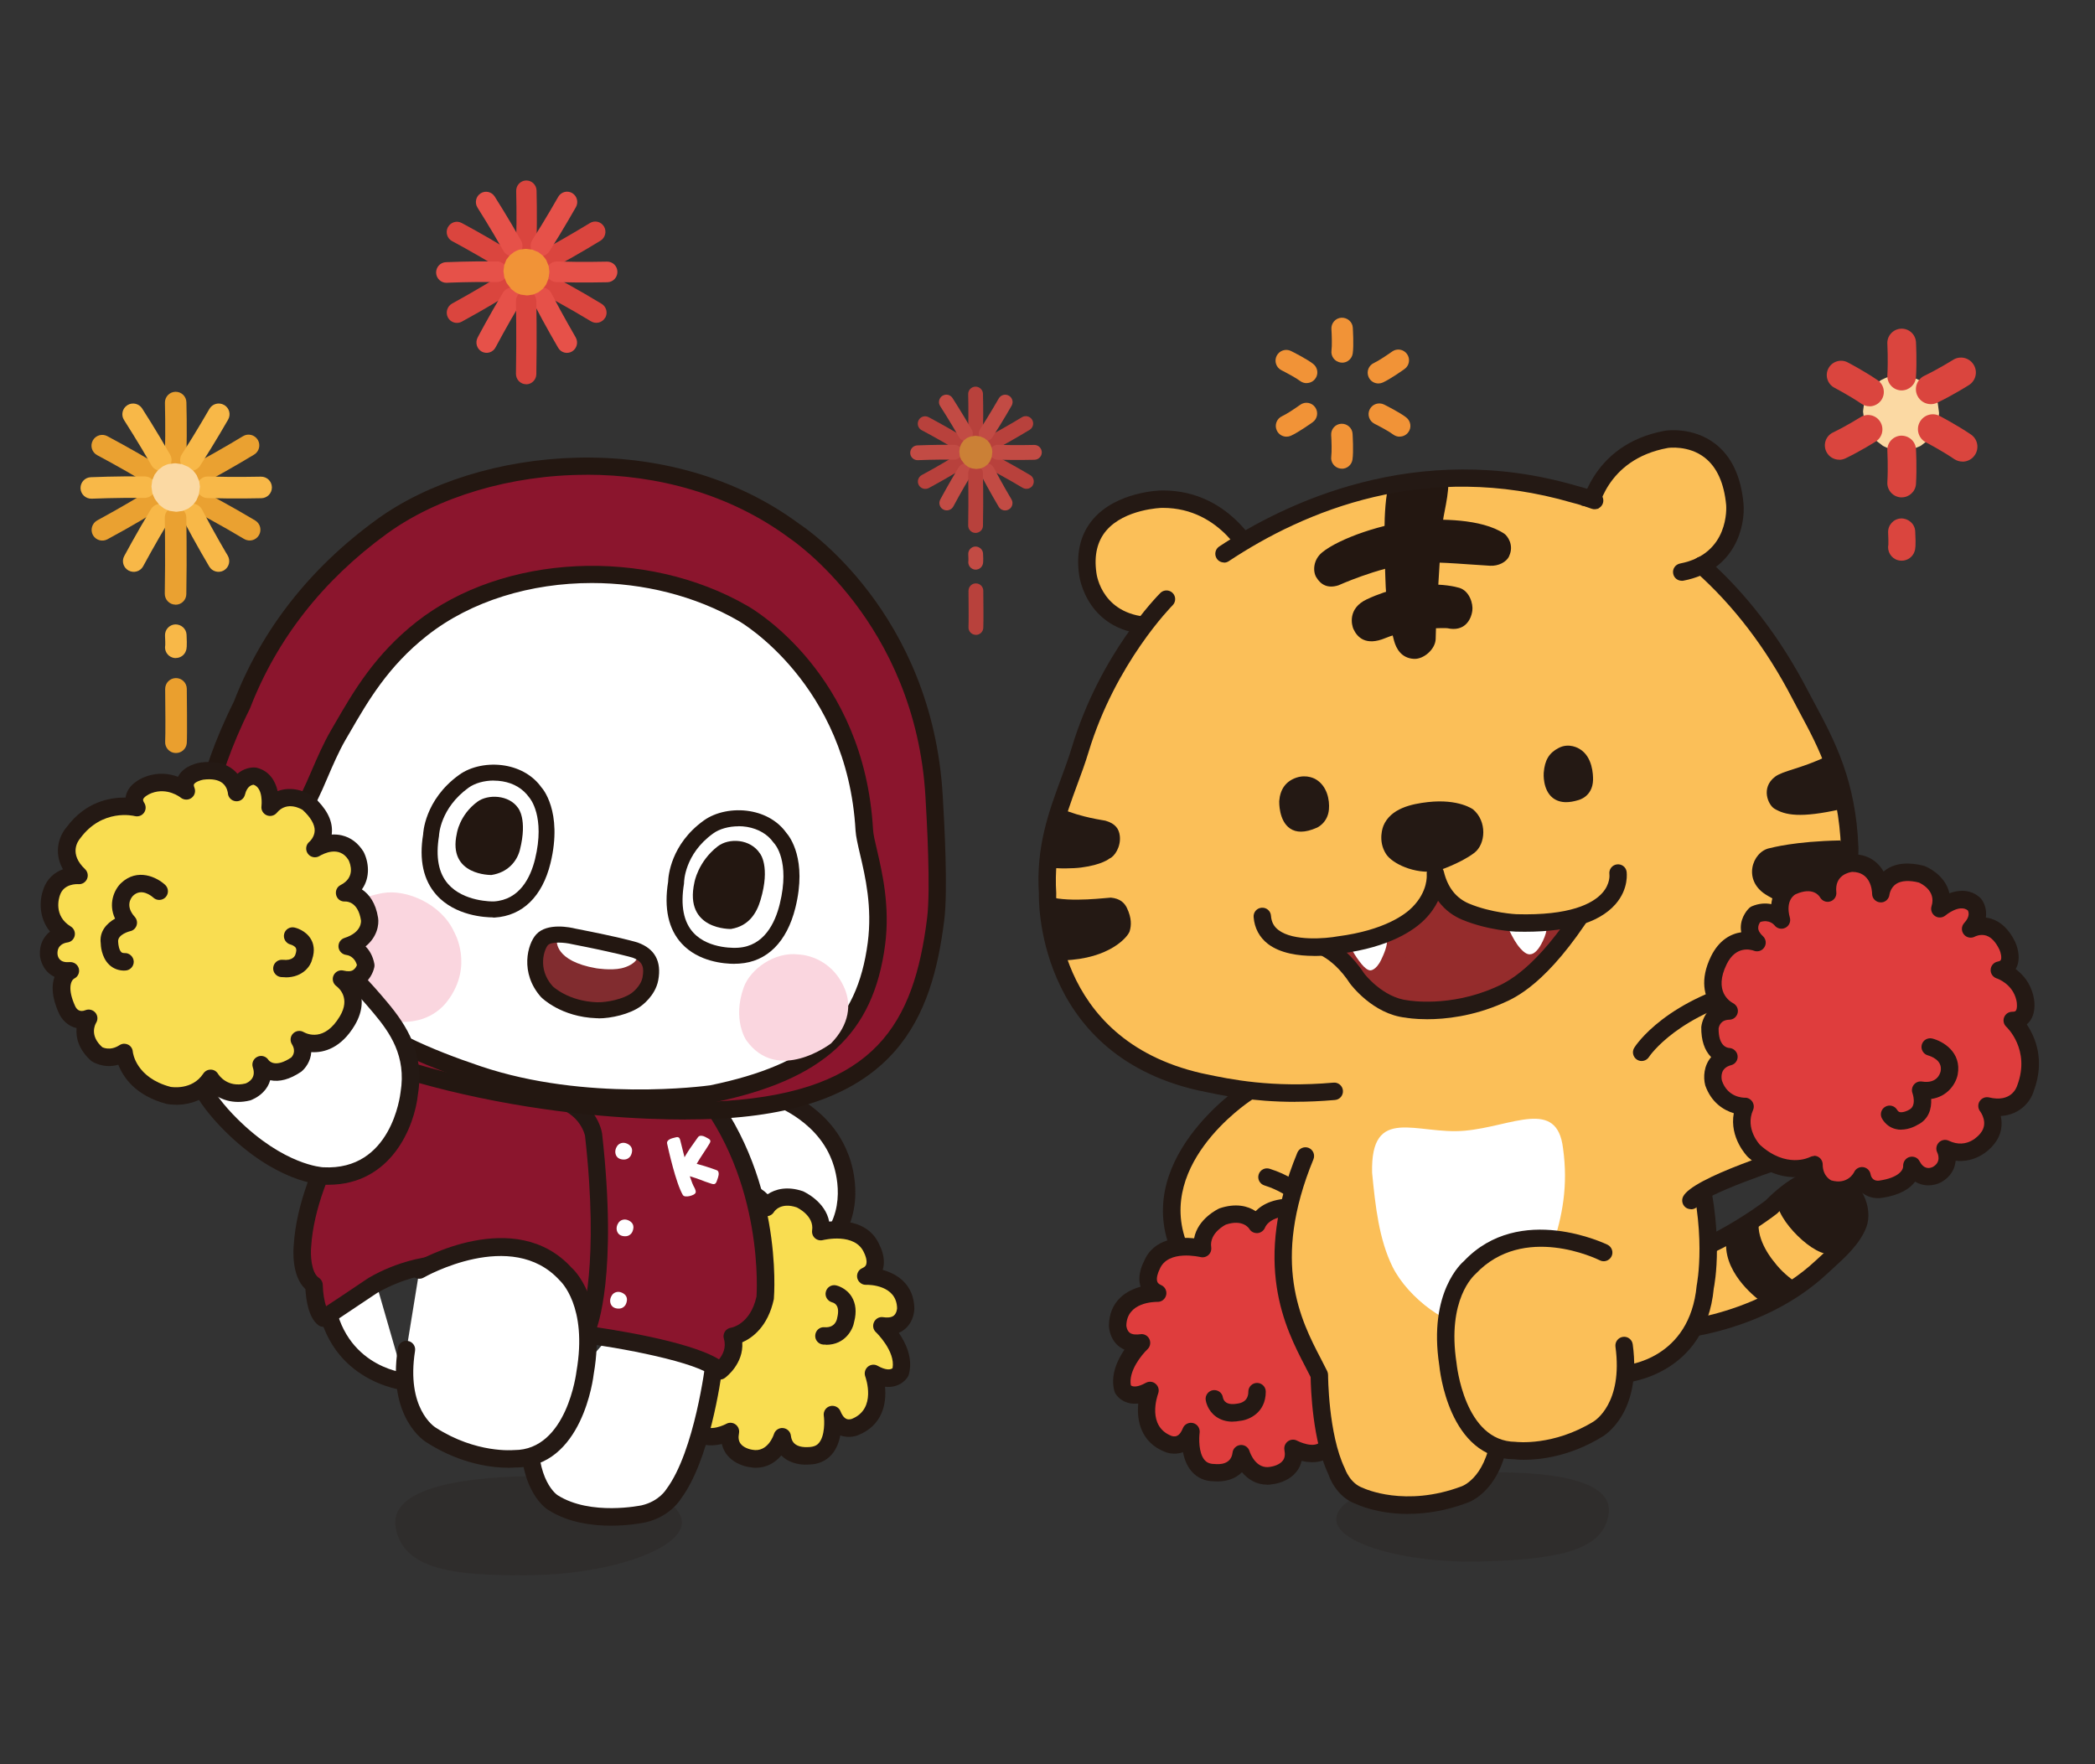 <?xml version="1.0" encoding="UTF-8"?><svg xmlns="http://www.w3.org/2000/svg" viewBox="0 0 269.29 226.77"><rect x="0" y="0" width="269.29" height="226.77" fill="#333333" stroke="none"/><defs><style>.cls-1{fill:#ea9f2e;}.cls-2{fill:#fff;}.cls-3{fill:#f19337;}.cls-4{fill:#8b152d;}.cls-5{fill:#f8b848;}.cls-6{isolation:isolate;}.cls-7{fill:#eaa131;}.cls-8{fill:#fbbf58;}.cls-9{opacity:.8;}.cls-10{opacity:.23;}.cls-11{fill:#f9dd51;}.cls-12{fill:#df3d3d;}.cls-13{fill:#fad6df;}.cls-14{fill:#952c2c;}.cls-15{fill:#fbd9a3;}.cls-16{fill:#da453e;}.cls-17{fill:#231711;}.cls-18{fill:#812c2f;}.cls-19{fill:#241914;}.cls-20{mix-blend-mode:darken;}.cls-21{fill:#e65149;}</style></defs><g class="cls-6"><g id="Layer_1"><path class="cls-5" d="m22.59,84.59c-.13,0-.27-.02-.4-.06-.69-.21-1.09-.91-.95-1.6.01-.18,0-.73-.03-1.21-.04-.76.54-1.42,1.31-1.46.75-.02,1.42.54,1.46,1.31.08,1.56,0,1.86-.06,2.03-.18.6-.73.98-1.32.98Zm-1.33-1.79s-.02.06-.03.1c0-.03.02-.07.03-.1Z"/><path class="cls-1" d="m22.62,96.79s-.06,0-.1,0c-.76-.05-1.34-.71-1.29-1.48.05-.72.03-4.43,0-6.75,0-.76.6-1.39,1.37-1.4h.02c.76,0,1.38.61,1.39,1.37,0,.6.07,5.91,0,6.97-.05.73-.66,1.29-1.38,1.29Z"/><path class="cls-7" d="m22.59,60s-.03,0-.04,0c-.76-.02-1.37-.66-1.35-1.42.09-3.48,0-6.76,0-6.8-.02-.76.58-1.4,1.34-1.42.01,0,.03,0,.04,0,.75,0,1.36.59,1.38,1.35,0,.03.1,3.39,0,6.95-.02.75-.64,1.35-1.38,1.35Z"/><path class="cls-7" d="m24.79,61.36s-.01-.02-.02-.03c-.36-.67-.11-1.51.56-1.88,3.06-1.65,5.87-3.36,5.9-3.38.65-.4,1.5-.19,1.9.46,0,.01.01.02.02.03.37.65.16,1.48-.48,1.87-.03.02-2.9,1.77-6.03,3.45-.66.36-1.49.12-1.86-.53Z"/><path class="cls-7" d="m11.96,68.8s-.01-.02-.02-.03c-.36-.67-.11-1.51.56-1.88,3.06-1.65,5.87-3.36,5.9-3.38.65-.4,1.5-.19,1.9.46,0,.01.01.02.02.03.37.65.16,1.48-.48,1.87-.03.02-2.9,1.77-6.03,3.45-.66.36-1.49.12-1.86-.53Z"/><path class="cls-7" d="m20.34,61.34s-.01.02-.02.03c-.39.66-1.24.87-1.9.48-2.98-1.79-5.89-3.32-5.92-3.34-.68-.36-.94-1.19-.58-1.87,0-.01.01-.02.02-.04.37-.65,1.19-.89,1.85-.54.03.02,3,1.58,6.05,3.41.65.39.86,1.22.5,1.87Z"/><path class="cls-7" d="m33.3,68.77s-.01.02-.02.03c-.39.66-1.24.87-1.9.48-2.98-1.79-5.89-3.32-5.92-3.34-.68-.36-.94-1.19-.58-1.87,0-.01.01-.02.02-.04.37-.65,1.19-.89,1.85-.54.03.02,3,1.58,6.05,3.41.65.39.86,1.22.5,1.87Z"/><path class="cls-5" d="m23.82,60.31s-.02-.01-.03-.02c-.64-.41-.83-1.27-.41-1.91,1.88-2.92,3.51-5.78,3.53-5.81.38-.67,1.22-.9,1.89-.52.01,0,.02.01.04.02.64.39.86,1.21.48,1.87-.02.03-1.68,2.95-3.61,5.94-.41.63-1.24.82-1.88.43Z"/><path class="cls-5" d="m25.31,62.63s0-.03,0-.04c.02-.76.66-1.37,1.42-1.34,3.48.1,6.76.02,6.8.02.76-.02,1.4.58,1.42,1.35,0,.01,0,.03,0,.04,0,.75-.6,1.36-1.35,1.38-.03,0-3.39.09-6.95-.02-.75-.02-1.35-.64-1.34-1.39Z"/><path class="cls-5" d="m24.06,64.92s.02-.01.03-.02c.68-.36,1.51-.09,1.87.58,1.61,3.08,3.29,5.91,3.31,5.93.39.66.18,1.51-.48,1.9-.01,0-.02.01-.03.02-.65.36-1.48.14-1.86-.5-.02-.03-1.74-2.92-3.39-6.07-.35-.67-.1-1.49.55-1.85Z"/><path class="cls-5" d="m21.28,64.95s.02.01.03.02c.65.4.86,1.25.47,1.9-1.8,2.97-3.35,5.87-3.37,5.9-.36.68-1.2.93-1.87.57-.01,0-.02-.01-.04-.02-.65-.37-.89-1.19-.53-1.85.02-.03,1.6-2.99,3.44-6.03.39-.64,1.22-.86,1.87-.49Z"/><path class="cls-5" d="m19.98,62.59s0,.03,0,.04c0,.76-.64,1.38-1.4,1.37-3.48-.04-6.76.1-6.79.1-.76.03-1.41-.56-1.44-1.32,0-.01,0-.03,0-.04-.01-.75.57-1.37,1.32-1.4.03,0,3.39-.15,6.95-.1.75,0,1.36.62,1.37,1.36Z"/><path class="cls-5" d="m21.39,60.31s-.02.01-.03.02c-.66.38-1.51.15-1.89-.52-1.72-3.02-3.51-5.78-3.52-5.81-.42-.64-.23-1.5.41-1.91.01,0,.02-.01.03-.02.64-.39,1.47-.2,1.88.43.02.03,1.84,2.85,3.6,5.94.37.65.16,1.48-.48,1.87Z"/><path class="cls-7" d="m22.57,77.72h-.03c-.76-.01-1.37-.65-1.36-1.41.09-4.98,0-9.69,0-9.74-.02-.76.59-1.4,1.36-1.41h.03c.75,0,1.37.6,1.38,1.36,0,.05.09,4.81,0,9.85-.01.76-.63,1.36-1.38,1.36Z"/><path class="cls-15" d="m25.71,62.62c-.01-.11-.08-.62-.1-.73,0,0,0,0,0-.01,0-.02-.01-.05-.02-.07-.03-.08-.24-.57-.28-.65,0,0,0-.01,0-.02,0,0,0-.02-.01-.03-.13-.22-.3-.41-.47-.61-.01-.02-.03-.03-.05-.05-.09-.08-.23-.18-.3-.23-.07-.06-.2-.17-.31-.23-.02-.01-.04-.02-.06-.03,0,0-.01,0-.02,0-.14-.06-.51-.22-.66-.28-.01,0-.03-.01-.04-.01-.02,0-.05-.01-.07-.02,0,0-.01,0-.02,0-.16-.02-.57-.08-.73-.1-.01,0-.03,0-.04,0-.03,0-.05,0-.08,0,0,0-.01,0-.02,0-.16.02-.57.07-.73.1-.01,0-.03,0-.04,0-.25.06-.54.21-.72.3-.01,0-.02.01-.03.02,0,0-.01,0-.02.01-.09.07-.19.14-.28.22-.1.07-.19.14-.28.22-.01.01-.02.02-.03.03-.04.05-.39.5-.43.56,0,0-.01.01-.01.02,0,0,0,0,0,.01-.05.11-.1.22-.14.33-.05.11-.09.22-.14.33,0,.01,0,.03-.01.04,0,0,0,.01,0,.02,0,0,0,0,0,.01-.03.24-.06.48-.1.72,0,.02,0,.03,0,.04,0,.02,0,.03,0,.05.02.12.03.24.05.36.02.12.03.25.05.37,0,0,0,.01,0,.02,0,.01,0,.03.01.04.08.23.18.46.29.69.02.03.03.06.05.09.03.04.05.07.08.11,0,.02.02.03.03.05.04.06.38.5.43.55,0,0,0,0,0,.01,0,0,.02.02.03.03.09.08.25.19.3.23.05.04.2.16.3.23.02.01.04.02.06.03-.12-.06.48.24.7.29,0,0,.02,0,.03,0,0,0,.01,0,.02,0,.24.03.48.06.72.1,0,0,0,0,0,0,.02,0,.04,0,.07,0,.12-.01.41-.05.37-.05-.03,0,.26-.03.38-.05.01,0,.02,0,.03,0,.12-.04.32-.13.35-.15.07-.03.24-.09.35-.15,0,0,.02-.01.03-.02,0,0,0,0,.01,0,.18-.14.37-.28.55-.43,0,0,0,0,0,0,.02-.01.03-.03.05-.05.16-.19.33-.39.46-.6,0,0,0-.02.01-.03,0,0,0-.01,0-.02.05-.1.23-.55.28-.65,0-.02.02-.05.02-.07,0,0,0-.02,0-.03.02-.12.04-.33.05-.38,0-.03.04-.25.05-.37,0-.02,0-.05,0-.07,0-.01,0-.02,0-.03Z"/><path class="cls-3" d="m172.51,46.61c-.06,0-.13,0-.19-.01-.75-.11-1.28-.8-1.17-1.56.08-.58.04-1.99-.01-2.74-.05-.76.53-1.42,1.29-1.46.76-.03,1.42.53,1.46,1.29.01.23.14,2.26-.01,3.3-.1.69-.69,1.19-1.36,1.19Z"/><path class="cls-3" d="m167.95,49.25c-.3,0-.6-.1-.85-.29-.46-.36-1.71-1.03-2.38-1.37-.68-.34-.96-1.17-.62-1.85.34-.68,1.17-.96,1.85-.62.2.1,2.02,1.01,2.85,1.66.6.47.71,1.34.24,1.93-.27.35-.68.53-1.09.53Z"/><path class="cls-3" d="m179.91,56.13c-.3,0-.6-.1-.85-.29-.46-.36-1.71-1.03-2.38-1.37-.68-.34-.96-1.17-.62-1.85.34-.68,1.16-.96,1.85-.62.2.1,2.02,1.01,2.85,1.66.6.47.71,1.34.24,1.93-.27.35-.68.53-1.09.53Z"/><path class="cls-3" d="m172.48,60.24c-.06,0-.13,0-.19-.01-.75-.11-1.28-.8-1.17-1.56.08-.58.04-1.99-.01-2.74-.05-.76.53-1.42,1.29-1.46.75-.04,1.42.53,1.46,1.29.01.23.14,2.25-.01,3.3-.1.69-.69,1.19-1.36,1.19Z"/><path class="cls-3" d="m165.37,56.13c-.53,0-1.03-.3-1.26-.82-.31-.69,0-1.51.7-1.82.54-.24,1.71-1.02,2.32-1.46.62-.45,1.48-.3,1.92.32.44.62.3,1.48-.32,1.92-.18.13-1.84,1.31-2.8,1.74-.18.08-.37.12-.56.12Z"/><path class="cls-3" d="m177.18,49.29c-.53,0-1.03-.3-1.26-.82-.31-.7,0-1.51.7-1.82.53-.24,1.7-1.02,2.32-1.46.62-.45,1.48-.3,1.92.32.44.62.3,1.48-.32,1.92-.18.13-1.84,1.31-2.8,1.74-.18.08-.37.12-.56.12Z"/><g class="cls-10"><path class="cls-19" d="m50.86,196.34c-.83-4.65,7.09-6.45,17.36-6.6,10.27-.14,18.88,2.16,19.41,5.66.54,3.57-9.01,6.93-19.29,7.07-10.27.14-16.53-.78-17.49-6.14Z"/></g><g class="cls-10"><path class="cls-19" d="m206.78,194.52c.56-4.2-7.06-5.51-16.84-5.23-9.78.28-17.85,2.68-18.17,5.84-.33,3.22,8.91,5.86,18.69,5.58,9.78-.28,15.68-1.35,16.32-6.19Z"/></g><polygon class="cls-8" points="171.41 154.71 160.16 150.62 159.25 132.34 180 134.76 171.41 154.71"/><path class="cls-8" d="m160.23,140.48s-13.98,9.14-8.21,20.91c0,0,2.24,6.72,10.45,8.21,0,0,7.09,1.12,8.76-6.66-.37,3.91,2.03-8.36-8.38-11.64"/><path class="cls-19" d="m163.51,170.8c-.44,0-.85-.03-1.21-.09-8.79-1.6-11.24-8.67-11.34-8.97-6.07-12.37,8.51-22.1,8.66-22.2.52-.34,1.21-.19,1.55.32.34.52.19,1.21-.32,1.55-.54.35-13.08,8.75-7.82,19.48.14.38,2.23,6.25,9.65,7.6.21.03,5.96.81,7.43-5.64-.06-2.05-.81-8.34-7.59-10.48-.59-.19-.92-.82-.73-1.41.19-.59.81-.92,1.41-.73,9.23,2.91,9.41,12.46,9.11,13.71-.05.22-.17.41-.32.56-1.63,4.98-5.69,6.29-8.46,6.29Z"/><path class="cls-12" d="m170.78,185.81c-1.42,2.06-4.56.36-4.56.36.6,3.08-2.67,3.46-2.67,3.46-2.94.58-3.98-2.79-3.98-2.79-.34,2.82-3.43,2.45-3.43,2.45-3.77-.01-3.03-5.3-3.03-5.3-.98,2.48-2.94,1.59-2.94,1.59-4.24-1.7-2.32-6.87-2.32-6.87-2.62,1.47-3.51-.2-3.51-.2-.78-2.94,2.41-5.92,2.41-5.92-3.06.46-3.07-2.24-3.07-2.24.08-4.27,5.14-4.15,5.14-4.15-2.19-.96-.79-3.5-.79-3.5,1.45-3.54,6.56-2.23,6.56-2.23-.41-2.76,2.63-4.14,2.63-4.14,3.13-1.05,4.35,1.05,4.35,1.05,0,0,.81-2.59,5.36-2.18"/><path class="cls-19" d="m162.83,190.83c-1.39,0-2.45-.72-3.19-1.59-.42.42-.95.75-1.58.95-1.02.32-1.96.22-2.06.21h-.02c-1.08,0-2.1-.44-2.82-1.28-.61-.71-.94-1.61-1.1-2.46-1.19.44-2.25,0-2.37-.06-3.02-1.21-3.6-3.97-3.38-6.19-.47.05-.92.02-1.34-.1-1.09-.32-1.56-1.11-1.64-1.27-.04-.08-.07-.16-.09-.24-.54-2.03.39-3.99,1.3-5.32-.3-.13-.57-.3-.82-.51-1.14-.98-1.18-2.45-1.18-2.61.03-1.47.52-2.66,1.47-3.57.77-.74,1.74-1.16,2.6-1.4-.49-1.5.33-3.05.42-3.22,1.24-3.05,4.56-3.19,6.46-3,.47-2.55,3.12-3.79,3.26-3.85,2.1-.71,3.65-.3,4.65.36.88-.9,2.56-1.85,5.63-1.57.62.06,1.07.6,1.01,1.22-.06.62-.6,1.08-1.22,1.01-3.5-.31-4.17,1.35-4.2,1.42-.15.4-.53.7-.96.74-.43.03-.85-.16-1.07-.54-.07-.12-.88-1.27-3.02-.55h0s-2.16,1.04-1.88,2.92c.05.37-.08.74-.36.99-.28.25-.66.35-1.02.26-.04,0-4.2-1.02-5.25,1.57-.2.39-.46,1.12-.31,1.57.04.13.14.31.51.47.49.21.76.75.64,1.27-.12.52-.58.9-1.12.88-.39,0-3.94.02-4,3.05h0s.04.59.41.9c.35.29.94.27,1.38.21.49-.08.96.18,1.17.62.21.44.12.97-.24,1.31-.73.69-2.48,2.81-2.14,4.64.24.21.86.27,1.92-.32.41-.23.92-.18,1.27.13.36.31.48.8.32,1.24-.15.42-1.42,4.2,1.69,5.44.03.01.39.16.73,0,.37-.16.61-.62.75-.97.21-.53.78-.81,1.33-.67.55.14.9.68.83,1.24-.09.67-.15,2.6.64,3.51.19.22.53.51,1.28.51.59.06,2.12.1,2.31-1.46.06-.52.48-.93,1.01-.98.53-.05,1.02.28,1.17.78.08.24.83,2.39,2.7,2.02.37-.05,1.21-.27,1.6-.82.24-.33.3-.77.19-1.33-.08-.43.09-.86.44-1.12.35-.26.82-.29,1.2-.08.02.01,2.28,1.18,3.1,0,.35-.51,1.05-.64,1.56-.29.51.35.64,1.05.29,1.56-1.1,1.59-2.92,1.67-4.38,1.32-.12.55-.35.97-.58,1.28-1.04,1.43-2.85,1.68-3.06,1.7-.29.06-.58.09-.85.09Z"/><path class="cls-12" d="m156.09,179.81s.32,2.24,3.16,1.73c0,0,2.33-.2,2.33-2.64"/><path class="cls-19" d="m158.44,182.74c-.81,0-1.54-.22-2.15-.66-1.09-.79-1.29-1.98-1.31-2.12-.09-.61.34-1.18.95-1.27.61-.08,1.17.33,1.26.93.08.41.42,1.06,1.86.8.48-.06,1.41-.3,1.41-1.54,0-.62.5-1.12,1.12-1.12s1.12.5,1.12,1.12c0,2.74-2.19,3.66-3.35,3.76-.31.06-.61.09-.91.09Z"/><path class="cls-8" d="m213.24,171.2s12.31-.32,20.88-8.32c1.6-1.49,3.89-3.33,4.73-5.54.72-1.89-.54-5.01-3.44-5.91,0,0-2.72-1.3-7.8,3.78,0,0-10.8,8.3-17.89,7.04"/><path class="cls-19" d="m213.24,172.32c-.6,0-1.1-.48-1.12-1.09-.02-.62.47-1.13,1.09-1.15.12,0,12-.42,20.15-8.02l.74-.68c1.44-1.31,3.08-2.79,3.7-4.43.23-.62.13-1.51-.26-2.32-.29-.6-1-1.67-2.46-2.13-.12-.05-2.37-.81-6.67,3.5-.57.45-11.38,8.69-18.88,7.36-.61-.11-1.02-.69-.91-1.3.11-.61.69-1.01,1.3-.91,6.5,1.16,16.91-6.75,17.01-6.83,5.37-5.39,8.61-4.07,8.96-3.91,1.5.45,2.89,1.65,3.66,3.23.67,1.37.8,2.9.35,4.1-.81,2.14-2.74,3.89-4.29,5.3l-.72.66c-8.78,8.2-21.09,8.61-21.61,8.62,0,0-.02,0-.03,0Z"/><path class="cls-19" d="m228.46,154.27c.16-1.26,2.52-2.81,2.55-2.82.94-.6,1.2-.37,1.93-.27,4.55.65,6.09,4.61,5.92,5.26-.52,2-2.81,4.49-3.39,4.68-2.09.7-7.31-4.46-7.01-6.85Z"/><path class="cls-19" d="m222.66,158.28c.26-.38,3.55-2.11,3.43-1.33-.39,2.51,1.9,5.18,1.92,5.2,1.01,1.36,2.15,2.18,2.67,2.56-.4.66-3.69,2.96-4.33,2.57-.17-.11-4.6-3.27-4.48-7.42,0-.29.64-1.36.79-1.59Z"/><path class="cls-8" d="m175.86,178.37c37.02,21.47,42.62-26.32,42.62-26.32,0,0,2.4-20.07-4.43-26.09-6.83-6.03-50.07-.41-50.07-.41,0,0,2.72,6.87,3.73,17.17,1.25,12.69,1.71,31.92,8.16,35.65Z"/><path class="cls-8" d="m167.78,148.58c-6.3,15.28-.59,23.22,1.8,28.16,0,0,0,7.79,2.25,12.46,0,0,.75,2.34,2.99,3.12,0,0,5.6,2.73,13.44-.22,0,0,4.1-1.33,4.63-8.66"/><path class="cls-19" d="m180.98,194.6c-3.97,0-6.49-1.2-6.65-1.27-2.61-.9-3.53-3.66-3.56-3.78-2.06-4.28-2.28-11.1-2.3-12.54-.21-.42-.44-.86-.68-1.33-2.58-4.97-6.9-13.28-1.03-27.52.24-.57.89-.84,1.46-.61.57.24.84.89.61,1.46-5.47,13.27-1.61,20.71.95,25.63.3.57.57,1.11.82,1.61.07.15.11.32.11.49,0,.07.03,7.59,2.14,11.98.06.15.68,1.96,2.35,2.54.17.08,5.43,2.52,12.68-.21.17-.06,3.45-1.3,3.91-7.69.05-.62.57-1.09,1.2-1.04.62.04,1.08.58,1.04,1.2-.58,7.99-5.21,9.58-5.41,9.64-2.87,1.08-5.46,1.43-7.62,1.43Z"/><path class="cls-2" d="m189.58,170.35c3.74-.63,8.35-5.2,9.95-10.09,1.29-3.92,2.06-7.82,1.38-12.67-.78-6.48-6.53-2.8-12.63-2.25-6.16.56-12.12-3.4-11.91,5.4.42,4.33.89,8.59,2.64,12.12,1.99,3.99,7.4,8.03,10.56,7.5Z"/><path class="cls-8" d="m208.88,176.62s9.33-.7,10.33-11.26c0,0,1.51-7.04-1.51-17.09"/><path class="cls-19" d="m208.88,177.74c-.58,0-1.07-.45-1.12-1.04-.05-.62.41-1.15,1.03-1.2.36-.03,8.41-.8,9.3-10.25.03-.19,1.42-7.04-1.47-16.67-.18-.59.16-1.22.75-1.39.59-.17,1.22.16,1.39.75,3.06,10.21,1.59,17.35,1.53,17.65-1.06,11.24-11.24,12.13-11.34,12.14-.03,0-.06,0-.08,0Z"/><path class="cls-8" d="m161.38,72.17s-3.48-8.09-12.02-8.01c0,0-10.87.19-9.53,9.62,0,0,.71,6.73,8.66,6.67"/><path class="cls-19" d="m148.38,81.57c-8.76,0-9.66-7.6-9.67-7.68-.41-2.86.19-5.28,1.78-7.14,3.04-3.57,8.6-3.71,8.84-3.71h.13c9.09,0,12.78,8.33,12.93,8.69.24.57-.02,1.22-.58,1.47-.56.25-1.22-.02-1.47-.58-.13-.3-3.28-7.34-10.87-7.34-.04,0-.07,0-.11,0-.04,0-4.79.13-7.17,2.93-1.15,1.36-1.58,3.18-1.26,5.41.03.27.74,5.71,7.45,5.71.03,0,.07,0,.1,0,.61,0,1.12.5,1.12,1.11,0,.62-.49,1.12-1.11,1.13h-.12Z"/><path class="cls-8" d="m175.46,139.81c-10.74,1.63-17.65,0-21.31-.76-20.33-4.68-19.49-24.13-19.49-24.13-.5-7.84,2.52-13.01,4.19-18.55,3.6-11.91,11.09-19.35,11.09-19.35,0,0,22.08-22.35,52.39-13.51,0,0,17.42,3.38,29.03,25.73,2.73,5.25,6.06,10.29,6.4,19.77,0,0,.99,16.57-20.64,24.49,0,0-2.78,1.18-5.11,1.45"/><path class="cls-19" d="m169.03,100.43s-1.01-.66-2.31-.21c-.85.29-1.87.97-2.01,2.77,0,0-.19,5.2,4.43,3.15,0,0,1.26-.53,1.4-2.13.09-.98-.13-2.73-1.51-3.58Z"/><path class="cls-19" d="m167.23,106.9c-.54,0-1-.13-1.41-.41-1.46-.99-1.39-3.41-1.39-3.51.12-1.55.86-2.56,2.2-3.02,1.39-.47,2.46.18,2.55.24,1.39.85,1.75,2.6,1.64,3.84-.15,1.74-1.51,2.34-1.57,2.36-.75.33-1.43.5-2.02.5Zm.42-6.55c-.25,0-.53.04-.83.14-1.12.39-1.72,1.21-1.82,2.52,0,.01-.06,2.2,1.14,3.02.67.46,1.65.41,2.89-.15.05-.02,1.11-.5,1.24-1.9.1-1.08-.21-2.59-1.38-3.31h0s-.51-.33-1.23-.33Z"/><path class="cls-19" d="m202.91,96.52s-1.17-.79-2.43-.13c-1.19.62-1.66,1.5-1.77,2.97,0,0-.34,4.58,4.09,3.22,0,0,1.63-.33,1.69-2.33.03-1.02-.19-2.89-1.58-3.73Z"/><path class="cls-19" d="m201.31,103.11c-.68,0-1.26-.19-1.73-.56-1.3-1.04-1.16-3.13-1.15-3.22.13-1.62.68-2.55,1.92-3.19,1.36-.71,2.6.07,2.71.14,1.66,1.01,1.72,3.3,1.71,3.97-.06,2.2-1.89,2.59-1.91,2.6-.56.17-1.08.26-1.55.26Zm.24-6.7c-.29,0-.61.06-.94.23-1.05.55-1.51,1.32-1.62,2.74,0,.02-.12,1.89.95,2.74.63.5,1.57.56,2.78.19.08-.02,1.44-.33,1.49-2.07.02-.6-.04-2.63-1.44-3.48h0s-.54-.35-1.21-.35Z"/><path class="cls-8" d="m216.17,73.53c7.46-1.43,6.83-8.7,6.83-8.7-.9-9.65-8.79-8.37-8.79-8.37-9.05,1.64-10.04,9.53-10.04,9.53"/><path class="cls-19" d="m216.17,74.65c-.53,0-1-.37-1.1-.91-.12-.61.28-1.19.89-1.31,6.35-1.22,5.94-7.25,5.92-7.5-.26-2.82-1.19-4.88-2.75-6.1-2.09-1.64-4.72-1.26-4.75-1.25-8.07,1.47-9.07,8.28-9.11,8.57-.08.61-.65,1.04-1.25.97-.61-.08-1.04-.64-.97-1.25.01-.09,1.21-8.73,10.95-10.5.17-.03,3.6-.55,6.48,1.68,2.09,1.61,3.31,4.2,3.63,7.69.25,2.87-1.05,8.62-7.73,9.9-.07.01-.14.02-.21.02Z"/><path class="cls-19" d="m177.81,106.18s-.78,1.87.37,3.62c.78,1.18,3.57,2.58,6.48,2.19,0,0,3-.96,4.84-2.36,1.49-1.13,1.66-4.07-.15-5.59,0,0-1.84-1.39-5.82-.94-2.09.24-4.79.8-5.72,3.07Z"/><path class="cls-19" d="m236.64,104.01c-5.25,1.18-7.18.77-8.57-.07-.78-.48-1.77-2.66.08-4.09,1.03-.79,3.3-1.03,6.59-2.6.25-.12,2.67,6.59,1.91,6.77Z"/><path class="cls-19" d="m234.2,117.23c-3.42.14-6.97-2.09-7.01-2.11-3.3-1.86-1.97-5.67.29-6.1.25-.05,3.19-.88,9.06-.99.44,0,.61,9.08-2.33,9.2Z"/><path class="cls-19" d="m134.85,111.47c1.01.23,3.15.17,4.13.04,2.71-.35,3.62-1.15,3.64-1.16.63-.24,1.48-1.5,1.32-2.9-.1-.89-.55-1.59-1.85-1.96-.23-.07-3-.38-5.76-1.57-.31-.13-2.41,7.34-1.47,7.55Z"/><path class="cls-19" d="m136.71,123.44c5.97-.2,8.3-3.06,8.5-3.75.22-.76.26-1.67-.35-2.97-.32-.68-.9-1.23-2.08-1.34-.26-.02-5.2.66-7.86-.1-.42-.12.72,8.2,1.79,8.16Z"/><path class="cls-8" d="m201.61,64.67s2.99.51,5.14,1.05l-1.86,2.91-3.56-1.12.27-2.84Z"/><path class="cls-17" d="m173.99,80.89c.46.99,1.54,2.19,4.08,1.13,3.54-1.46,7.92-1.29,7.98-1.27,2.15.48,3.03-1.01,3.2-2.24.13-.88-.35-2.55-1.67-2.95-1.19-.36-6.04-1.25-11.88,1.47-2.51,1.17-1.96,3.33-1.72,3.85Z"/><path class="cls-17" d="m193.99,71.49c-.36.76-1.38,1.29-2.46,1.23-3.93-.22-7.49-.65-10.26-.28-4.35.59-9.18,2.78-9.24,2.8-1.38.43-2.25-.08-2.83-1.03-.46-.75-.43-2.23.74-3.2,2.14-1.77,7.98-3.84,12.43-4.13,2.6-.17,8.02-.26,10.99,1.72.36.24,1.31,1.43.62,2.88Z"/><path class="cls-17" d="m185.83,61.14c.88.58-.25,4.77-.35,5.79-.34,3.4-.46,6.02-.65,9.03-.27,4.2-.29,6.14-.29,6.19-.05,1.3-1.53,2.6-2.78,2.54-1.65-.08-2.3-1.36-2.56-2.3-.62-2.29-1.03-4.6-1.13-8.2-.07-2.45-.4-9.15.48-11.96.12-.38,6.27-1.76,7.27-1.1Z"/><path class="cls-14" d="m168.5,121.16s3.15.34,5.93,4.59c0,0,2.62,3.55,6.47,3.95,0,0,5.45,1.01,11.72-1.74,1.27-.56,5.36-2.11,11.25-11.37"/><path class="cls-19" d="m183.44,131.01c-1.63,0-2.65-.18-2.75-.2-4.2-.44-7.04-4.23-7.16-4.39-2.45-3.75-5.06-4.13-5.17-4.15-.61-.08-1.05-.64-.97-1.24.07-.61.6-1.04,1.22-.98.15.02,3.71.45,6.75,5.09h0s2.37,3.11,5.65,3.45c.14.02,5.3.91,11.15-1.66,1.4-.61,5.24-2.27,10.76-10.94.33-.52,1.03-.68,1.55-.34.52.33.68,1.02.34,1.55-5.89,9.25-10.05,11.06-11.62,11.74-3.89,1.71-7.43,2.07-9.75,2.07Z"/><path class="cls-2" d="m193.53,118.48s.83,2.22,1.86,3.39c.35.39.9.94,1.43.77,0,0,.37,0,.89-.66.47-.59,1.38-2.4,1.04-3.26"/><path class="cls-2" d="m173.56,121.6s.44,1.1,1.47,2.34c.34.41.72.75,1.08.79,0,0,.73.08,1.43-1.37.29-.6.9-1.96.7-2.6"/><polygon class="cls-14" points="184.72 114.76 180.25 119.12 180.86 124.62 192.98 119.32 184.72 114.76"/><path class="cls-8" d="m207.98,112.21s1.09,6.81-13.11,6.42c0,0-3.36-.14-6.49-1.46-1.55-.65-3.19-2.04-3.87-4.88,0,0,.33,2.6-2.18,5.13-1.62,1.63-4.86,3.35-10.18,4.04,0,0-9.46,1.77-9.88-3.67"/><path class="cls-19" d="m168.87,122.87c-1.94,0-4.28-.31-5.89-1.54-1.09-.84-1.73-2.03-1.84-3.45-.05-.62.41-1.16,1.03-1.2.62-.05,1.16.41,1.2,1.03.06.8.37,1.39.97,1.84,1.92,1.47,6.13,1.08,7.59.81,6.1-.79,8.74-2.87,9.59-3.73,2.06-2.07,1.87-4.12,1.87-4.21-.06-.59.34-1.13.92-1.22.59-.1,1.14.26,1.28.83.49,2.03,1.57,3.41,3.22,4.11,2.91,1.22,6.08,1.37,6.11,1.37,6.91.2,9.8-1.37,11.01-2.7,1.09-1.2.95-2.39.94-2.44-.08-.61.34-1.17.95-1.26.6-.09,1.17.32,1.26.92.01.09.33,2.19-1.43,4.2-2.2,2.51-6.52,3.69-12.82,3.52-.16,0-3.62-.17-6.9-1.54-.98-.41-2.14-1.14-3.08-2.42-.38.78-.93,1.61-1.75,2.43-1.27,1.27-4.35,3.53-10.83,4.36-.27.05-1.68.3-3.41.3Z"/><path class="cls-19" d="m217.12,134.61c-.46,0-.89-.28-1.05-.73-.21-.58.09-1.22.67-1.44,20.53-7.52,19.94-22.73,19.9-23.37-.3-8.13-2.83-12.87-5.29-17.45-.33-.62-.67-1.25-.99-1.87-3.35-6.45-7.53-11.92-12.4-16.25-.46-.41-.5-1.12-.09-1.58.41-.46,1.12-.5,1.58-.09,5.08,4.51,9.42,10.2,12.9,16.89.32.61.65,1.23.98,1.84,2.45,4.58,5.24,9.78,5.55,18.4,0,.15.78,17.47-21.37,25.58-.13.05-.26.07-.39.07Z"/><path class="cls-19" d="m157.33,72.3c-.36,0-.72-.18-.93-.5-.34-.52-.2-1.21.31-1.55,8.29-5.5,25.28-13.84,45.93-7.81h0s1.19.28,2.72.85c.58.22.88.86.66,1.44-.22.58-.86.87-1.44.66-1.4-.52-2.5-.78-2.51-.78-18.84-5.49-34.39,1.06-44.12,7.52-.19.13-.41.19-.62.19Z"/><path class="cls-19" d="m166.5,141.63c-5.53,0-9.49-.84-12.09-1.39l-.49-.1c-21.02-4.84-20.39-25.07-20.38-25.28-.39-6.02,1.26-10.48,2.85-14.8.51-1.38.99-2.69,1.39-4.02,3.64-12.04,11.06-19.5,11.37-19.82.44-.44,1.15-.43,1.58,0,.44.44.43,1.15,0,1.58-.07.07-7.34,7.4-10.81,18.88-.42,1.4-.94,2.8-1.44,4.15-1.51,4.1-3.07,8.34-2.71,14-.03.87-.52,18.7,18.63,23.11l.47.1c3.22.68,8.61,1.82,16.54,1.12.6-.06,1.16.4,1.21,1.02.05.62-.4,1.16-1.02,1.21-1.83.16-3.53.23-5.1.23Z"/><path class="cls-8" d="m206.15,161.01s-10.45-5.23-17.26,1.96c0,0-4.14,3.4-2.77,12.4,0,0,.99,11.02,8.67,11.09,0,0,5.01.68,10.62-2.77,0,0,4.47-2.53,3.35-10.74"/><path class="cls-19" d="m195.91,187.64c-.75,0-1.21-.06-1.27-.07-8.46-.07-9.59-11.61-9.64-12.1-1.44-9.45,2.98-13.21,3.17-13.37,7.19-7.61,18.36-2.15,18.47-2.1.55.28.78.95.5,1.5-.28.55-.95.78-1.5.5-.4-.2-9.8-4.76-15.95,1.73-.24.22-3.72,3.29-2.47,11.46.02.17,1,10.08,7.57,10.14.18.02,4.86.57,10.03-2.6.18-.11,3.82-2.36,2.83-9.63-.08-.61.35-1.18.96-1.26.61-.09,1.18.34,1.26.96,1.21,8.86-3.7,11.75-3.91,11.87-4.21,2.59-8.12,2.97-10.05,2.97Z"/><path class="cls-8" d="m211.01,135.25s3.73-5.97,15.22-8.53c0,0,13.7-4.52,16.34,6.76,0,0,2.41,10.18-8.28,13.84,0,0-15.82,4.74-16.94,6.98"/><path class="cls-19" d="m217.35,155.43c-.17,0-.34-.04-.51-.12-.55-.28-.77-.96-.49-1.51,1.21-2.41,12.72-6.08,17.62-7.55,9.53-3.26,7.59-12.13,7.51-12.51-.61-2.59-1.9-4.46-3.86-5.56-4.47-2.51-10.97-.41-11.03-.39-10.93,2.44-14.59,8.01-14.63,8.07-.33.52-1.02.68-1.54.35-.52-.33-.68-1.02-.35-1.54.16-.26,4.12-6.4,15.93-9.03.2-.07,7.4-2.39,12.72.6,2.53,1.42,4.19,3.77,4.95,7,.03.11,2.51,11.21-9,15.15-7.23,2.17-15.5,5.24-16.31,6.44-.19.39-.58.61-.99.61Z"/><path class="cls-12" d="m220.95,123.41c-2.3,4.7,1.34,6.49,1.34,6.49-2.26.05-2.48,2.13-2.48,2.13-.05,3.76,2.45,3.74,2.45,3.74-2.68.68-2,3.36-2,3.36,1.09,3.15,4.06,3.04,4.06,3.04-1.39,3.17,1.12,5.73,1.12,5.73,4.11,3.73,7.73,1.77,7.73,1.77,0,2.35,1.8,3.09,1.8,3.09,3.2.89,4.37-1.64,4.37-1.64.4,2.06,2.42,1.72,2.42,1.72,4.31-.63,3.99-3.07,3.99-3.07,1.23,2.31,3.26,1.19,3.26,1.19,2.06-1.19,1.02-3.33,1.02-3.33,3.34,1.59,5.48-1.33,5.48-1.33,1.59-1.98-.08-4.16-.08-4.16,4.05.98,4.97-2.33,4.97-2.33,1.99-5.29-1.72-8.66-1.72-8.66,2.35,0,1.63-2.85,1.63-2.85-.63-2.8-3.29-3.63-3.29-3.63,2.26-.44,1.04-3.1,1.04-3.1-1.85-3.86-4.73-2.2-4.73-2.2,1.62-1.72.48-3.14.48-3.14-1.81-1.68-4.43.55-4.43.55.96-3.08-2.27-4.41-2.27-4.41-4.95-1.3-5.32,2.47-5.32,2.47,0,0-.06-4.02-3.71-3.93,0,0-3.49.37-3.12,3.84,0,0-1.27-2.36-4.59-.88,0,0-2.27,1.02-1.36,4.33,0,0-1.2-1.59-3.37-.7,0,0-1.8,1.71.24,3.6,0,0-3.17-1.27-4.91,2.29Z"/><path class="cls-19" d="m236.27,154.07c-.49,0-1.02-.07-1.6-.23-.19-.07-1.83-.76-2.42-2.69-1.65.35-4.51.35-7.57-2.42-.15-.15-2.4-2.49-1.82-5.64-1.33-.39-2.91-1.4-3.67-3.58-.28-1.08-.17-2.56.76-3.63-.86-.87-1.29-2.17-1.27-3.86.08-.74.47-1.84,1.41-2.54-1.03-1.37-1.62-3.56-.16-6.55h0c1.02-2.08,2.53-2.9,3.89-3.1-.04-.22-.06-.42-.06-.6,0-1.45.98-2.42,1.09-2.52.1-.09.22-.17.34-.22.94-.39,1.78-.42,2.49-.27.2-1.9,1.4-2.99,2.2-3.35,1.77-.79,3.17-.69,4.2-.25.7-1.8,2.49-2.66,3.86-2.81,1.42-.04,2.52.36,3.37,1.18.33.32.6.68.8,1.04.1-.08.2-.16.31-.24,1.24-.86,2.9-1.02,4.95-.48,1.16.47,2.8,1.65,3.2,3.51,1.25-.46,2.75-.54,3.98.6.04.04.08.08.11.12.37.46.75,1.34.6,2.4.22.03.46.08.69.15,1.28.4,2.32,1.41,3.09,3.01.1.21.84,1.92.14,3.3-.03.05-.06.11-.09.16.91.68,1.91,1.79,2.29,3.51.05.18.47,2-.5,3.23-.1.12-.22.25-.36.38,1.09,1.61,2.38,4.61.9,8.54-.31,1.15-1.6,3.07-4.24,3.23.23,1.08.13,2.37-.82,3.56-.72.99-2.56,2.47-4.98,2.19-.09.99-.6,2.03-1.82,2.74-.14.08-1.29.69-2.62.29-.23-.07-.49-.17-.77-.34-.65.86-1.89,1.73-4.26,2.08-.81.14-1.97-.05-2.79-.86-.69.55-1.65.98-2.87.98Zm-3.1-5.51c.2,0,.41.05.58.16.33.2.54.57.54.96,0,1.57,1.1,2.04,1.11,2.05,2.13.59,2.9-1.01,2.93-1.07.2-.44.68-.7,1.15-.64.48.06.87.42.96.9.17.89.86.87,1.13.83,2.47-.36,3.08-1.34,3.06-1.87-.02-.52.31-1.02.82-1.16.5-.14,1.04.06,1.28.53.56,1.05,1.25.98,1.74.73,1.07-.62.64-1.65.54-1.85-.21-.43-.12-.94.21-1.28.34-.34.85-.43,1.28-.22,2.4,1.14,3.93-.77,4.09-.99,1.02-1.27.04-2.66-.08-2.81-.28-.38-.3-.9-.04-1.29.26-.39.73-.59,1.2-.48,2.8.67,3.51-1.17,3.63-1.55,1.73-4.61-1.37-7.49-1.4-7.52-.34-.31-.46-.8-.29-1.23.17-.43.58-.71,1.04-.71,0,0,0,0,.01,0,.23,0,.39-.04.45-.13.21-.26.16-1.01.08-1.33-.48-2.14-2.46-2.81-2.54-2.83-.48-.16-.81-.63-.77-1.13.03-.51.4-.93.9-1.03.22-.04.36-.11.4-.2.15-.28,0-.96-.17-1.33-.47-.98-1.05-1.6-1.7-1.81-.76-.24-1.46.12-1.46.13-.48.26-1.09.14-1.43-.3-.34-.44-.31-1.05.06-1.45.79-.85.56-1.44.46-1.62-1.07-.85-2.85.63-2.87.65-.38.32-.93.35-1.34.08-.41-.28-.6-.79-.45-1.27.63-2.01-1.4-2.94-1.63-3.04-1.21-.31-2.28-.26-2.94.19-.72.49-.84,1.36-.84,1.37-.07.58-.58,1.04-1.17.99-.59-.03-1.05-.51-1.06-1.09-.01-.48-.18-2.82-2.56-2.83-.46.06-2.27.45-2.04,2.61.06.53-.27,1.03-.78,1.19-.51.16-1.06-.07-1.32-.54-.13-.22-.95-1.37-3.14-.38-.12.06-1.35.76-.73,3.01.14.52-.1,1.06-.59,1.3-.48.24-1.07.1-1.39-.33-.1-.12-.7-.77-1.82-.42-.12.16-.28.44-.27.76,0,.34.21.7.61,1.07.4.37.47.96.18,1.42-.29.46-.86.64-1.36.44-.36-.13-2.29-.71-3.49,1.75h0c-1.69,3.46.4,4.77.84,5,.45.24.7.75.58,1.25-.12.5-.55.86-1.06.87-1.12.02-1.34.81-1.39,1.14-.02,2.3,1.13,2.48,1.36,2.49.55.03,1.02.46,1.08,1.01.06.55-.28,1.06-.82,1.2-1.41.36-1.3,1.53-1.19,2.01.75,2.15,2.7,2.17,2.94,2.18.36-.03.75.18.96.5.21.32.25.72.1,1.07-1.08,2.44.88,4.47.89,4.49,3.39,3.07,6.29,1.63,6.41,1.57.16-.08.34-.13.52-.13Zm-12.22-25.14h.02-.02Z"/><path class="cls-12" d="m248.09,134.6s2.93.74,2.45,3.35c0,0-.55,2.69-3.67,2.2,0,0,.96,2.59-.9,3.47,0,0-2.07,1.32-3.09-.37"/><path class="cls-19" d="m244.37,145.21c-.22,0-.45-.02-.68-.08-.74-.17-1.35-.63-1.76-1.32-.32-.53-.15-1.22.38-1.54.53-.32,1.22-.15,1.54.38.13.22.25.27.36.3.38.08.96-.16,1.18-.3,1.02-.49.45-2.11.44-2.13-.14-.37-.07-.79.18-1.1.25-.31.64-.46,1.04-.4,1.88.3,2.31-.94,2.4-1.33.27-1.44-1.31-1.94-1.63-2.03-.59-.16-.95-.77-.8-1.36.15-.6.75-.95,1.35-.81,1.37.34,3.81,1.76,3.27,4.64-.25,1.24-1.35,2.85-3.41,3.13.07,1.22-.29,2.64-1.78,3.34-.02.02-.96.6-2.08.6Z"/><path class="cls-2" d="m86.36,151.64c-4.15,10.09,1.39,11.95,1.39,11.95,5.84,5.83,11.4,3.34,11.4,3.34,4.09-2.1,6.02-4.96,8.13-8.21,3.04-4.69.67-10.07.67-10.07-2.3-5.98-8.83-7.93-8.83-7.93-4.29-1.27-8.44-.29-10.57,1.1,0,0-2.23.92-2.91,2.37-2.23,4.75.73,7.45.73,7.45Z"/><path class="cls-19" d="m96.08,168.58c-2.36,0-5.63-.78-8.97-4.04-.58-.27-1.9-1.04-2.73-2.86-1.12-2.45-.89-5.75.67-9.82-.89-1.18-2.39-4.01-.45-8.15.77-1.65,2.87-2.65,3.4-2.89,2.46-1.56,6.91-2.52,11.42-1.18.29.09,7.09,2.18,9.56,8.6.09.19,2.56,5.94-.77,11.08-2.01,3.1-4.09,6.3-8.56,8.6-.14.07-1.52.66-3.57.66Zm-1.05-27.33c-2.43,0-4.58.66-5.88,1.5-.06.04-.12.07-.18.1-.71.3-1.97,1.05-2.33,1.81-1.83,3.9.38,6.07.47,6.16.34.32.45.82.27,1.25-1.91,4.64-1.59,7.25-.99,8.62.62,1.43,1.68,1.83,1.72,1.85.15.06.31.15.42.26,5.18,5.18,9.95,3.19,10.16,3.11,3.88-1.99,5.71-4.81,7.64-7.8,2.67-4.11.6-8.96.58-9.01-2.09-5.43-8.07-7.29-8.13-7.31-1.28-.38-2.55-.54-3.76-.54Z"/><path class="cls-2" d="m90.96,156.23c-2.61,1.17-2.18,4.27-2.18,4.27.28,2.57,2.36,5.4,5.72,6.34,3.34.93,5.41-.67,5.41-.67,2.38-1.29,3-3.86.5-6.61,0,0-5.21-5.23-9.45-3.33Z"/><path class="cls-19" d="m96.55,168.24c-.71,0-1.5-.09-2.35-.33-4.06-1.14-6.23-4.58-6.53-7.29-.18-1.33.17-4.21,2.84-5.41h0c4.89-2.2,10.46,3.33,10.7,3.56,1.9,2.09,2.06,3.85,1.87,4.98-.24,1.39-1.15,2.58-2.57,3.37-.36.25-1.79,1.13-3.95,1.13Zm-5.13-10.99c-1.79.8-1.54,3.01-1.53,3.1.22,2.01,1.85,4.55,4.91,5.41,2.71.76,4.36-.43,4.43-.48.04-.03.1-.07.14-.09.59-.32,1.33-.9,1.49-1.81.15-.91-.29-1.96-1.28-3.06-1.27-1.26-5.28-4.35-8.16-3.06h0Z"/><path class="cls-11" d="m89.32,183.66c1.42,2.06,4.56.36,4.56.36-.6,3.08,2.67,3.46,2.67,3.46,2.94.58,3.98-2.79,3.98-2.79.34,2.82,3.43,2.45,3.43,2.45,3.77-.01,3.03-5.3,3.03-5.3.98,2.48,2.94,1.59,2.94,1.59,4.24-1.7,2.32-6.87,2.32-6.87,2.62,1.47,3.51-.2,3.51-.2.78-2.94-2.41-5.92-2.41-5.92,3.06.46,3.07-2.24,3.07-2.24-.08-4.27-5.14-4.15-5.14-4.15,2.19-.96.79-3.5.79-3.5-1.45-3.54-6.56-2.23-6.56-2.23.41-2.75-2.63-4.14-2.63-4.14-3.13-1.05-4.35,1.05-4.35,1.05,0,0-.81-2.59-5.36-2.18"/><path class="cls-19" d="m97.22,188.67c-.28,0-.58-.03-.89-.09-.12-.01-1.93-.26-2.97-1.69-.22-.31-.45-.73-.58-1.28-1.47.36-3.28.27-4.38-1.32-.35-.51-.22-1.21.29-1.56.51-.35,1.21-.22,1.56.29.83,1.2,3.08.02,3.1,0,.38-.21.85-.18,1.2.08.35.26.52.69.44,1.12-.11.57-.05,1,.19,1.33.39.55,1.23.76,1.52.8,2,.39,2.75-1.91,2.78-2.01.16-.51.65-.83,1.17-.78.53.05.95.46,1.01.98.09.72.42,1.14,1.07,1.35.55.17,1.11.12,1.11.12.88-.01,1.22-.3,1.41-.52.8-.92.73-2.89.64-3.51-.08-.56.27-1.1.82-1.24.55-.14,1.12.14,1.33.67.14.36.39.81.75.97.34.15.7,0,.71,0,3.21-1.29,1.78-5.28,1.72-5.45-.16-.44-.03-.93.32-1.24.36-.31.87-.36,1.27-.13,1.03.58,1.66.53,1.92.3.39-2.18-2.11-4.6-2.14-4.62-.36-.33-.46-.86-.24-1.31.21-.44.69-.7,1.17-.62.44.07,1.03.08,1.38-.21.38-.32.41-.93.41-.94-.06-2.99-3.6-3.03-4-3.01-.52.02-1-.36-1.12-.88-.11-.52.15-1.05.64-1.26.37-.16.47-.35.51-.48.17-.51-.16-1.29-.25-1.45-1.12-2.72-5.26-1.69-5.31-1.68-.37.09-.75,0-1.03-.25-.28-.25-.41-.62-.36-1,.28-1.88-1.9-2.92-2-2.96-2.03-.68-2.84.48-2.92.62-.23.37-.67.57-1.1.52-.43-.06-.8-.35-.93-.76-.02-.04-.7-1.72-4.19-1.4-.61.05-1.16-.4-1.22-1.01-.06-.62.4-1.16,1.01-1.22,3.06-.28,4.74.67,5.63,1.57.98-.66,2.51-1.08,4.54-.39.22.1,2.89,1.34,3.37,3.9,1.9-.18,5.23-.02,6.51,3.11.04.06.85,1.61.37,3.1.86.24,1.82.66,2.6,1.4.95.91,1.44,2.1,1.47,3.55,0,.19-.04,1.65-1.18,2.63-.25.21-.52.38-.82.51.92,1.33,1.84,3.29,1.3,5.32-.02.08-.05.16-.09.24-.08.15-.55.95-1.64,1.27-.42.12-.87.16-1.34.1.22,2.22-.37,4.98-3.43,6.21-.07.03-1.13.49-2.32.04-.16.85-.48,1.75-1.1,2.46-.73.84-1.75,1.28-2.97,1.29.03,0-.91.11-1.93-.22-.63-.2-1.17-.52-1.58-.95-.74.87-1.81,1.58-3.23,1.58Z"/><path class="cls-11" d="m107.23,166.3s2.21.49,1.49,3.28c0,0-.38,2.31-2.81,2.13"/><path class="cls-19" d="m106.18,172.84c-.12,0-.24,0-.36-.01-.62-.05-1.08-.58-1.03-1.2.05-.62.57-1.09,1.2-1.03,1.36.1,1.59-.98,1.62-1.19.38-1.51-.24-1.9-.65-2.01-.59-.16-.96-.76-.81-1.35.14-.59.72-.96,1.32-.83.13.03,1.31.32,2.01,1.47.53.87.64,1.94.32,3.19-.16,1-1.15,2.98-3.62,2.98Z"/><path class="cls-2" d="m96.19,151.56c4.29,16.26-1.32,19.06-4.4,23.71,0,0-1.37,11.6-5.17,16.69,0,0-1.09,1.96-3.9,2.62,0,0-6.94,1.53-11.59-1.41,0,0-3.51-1.93-3.02-9.75"/><path class="cls-19" d="m78.54,196.11c-2.46,0-5.5-.4-8.01-1.99-.11-.06-4.07-2.34-3.54-10.77.04-.62.57-1.08,1.19-1.05.62.04,1.09.57,1.05,1.19-.43,6.88,2.43,8.69,2.46,8.71,4.24,2.68,10.73,1.3,10.8,1.29,2.24-.53,3.13-2.02,3.17-2.08,3.65-4.9,5.01-16.16,5.03-16.27.02-.17.08-.34.18-.49.53-.8,1.13-1.55,1.71-2.28,2.94-3.67,5.99-7.47,2.54-20.53-.16-.6.2-1.21.8-1.37.6-.16,1.21.2,1.37.8,3.73,14.16.18,18.59-2.96,22.51-.52.65-1.01,1.26-1.45,1.9-.24,1.85-1.7,12.07-5.35,16.96h0s-1.31,2.28-4.54,3.04c-.16.03-2.01.43-4.44.43Z"/><path class="cls-4" d="m74.18,171.39s15.36,1.92,18.34,4.81c0,0,2.41-1.76,1.6-4.42,0,0,3.25-.44,4.22-4.89,0,0,1.34-15.6-8.76-27.47,0,0-19.31-2.57-18.63,4.51l-1.72,11.43,4.95,16.03Z"/><path class="cls-19" d="m92.52,177.32c-.28,0-.56-.11-.78-.31-1.98-1.91-11.91-3.78-17.71-4.5-.44-.05-.8-.36-.93-.78l-4.95-16.03c-.05-.16-.06-.33-.04-.5l1.71-11.3c-.09-1.31.37-2.48,1.32-3.4,4.12-3.98,17.12-2.38,18.59-2.18.27.04.53.17.71.38,10.29,12.08,9.08,27.63,9.03,28.29-.77,3.56-2.78,4.99-4.06,5.55.2,2.76-2.11,4.49-2.22,4.57-.2.15-.43.22-.66.22Zm-17.49-6.95c3.08.41,13.49,1.96,17.39,4.36.46-.56.97-1.49.63-2.64-.1-.31-.05-.65.13-.93.18-.28.47-.46.79-.5.09-.01,2.49-.45,3.27-4.01,0,0,1.13-14.86-8.24-26.17-4-.48-13.58-1.01-16.31,1.63-.5.48-.7,1.03-.63,1.72,0,.09,0,.18,0,.27l-1.69,11.17,4.67,15.1Z"/><path class="cls-2" d="m52,177.58s-9.47-.91-10.27-11.67c0,0-1.38-7.19,1.9-17.35"/><path class="cls-19" d="m52,178.7s-.07,0-.11,0c-.1,0-10.42-1.14-11.28-12.7-.04-.18-1.38-7.46,1.95-17.78.19-.59.82-.91,1.41-.72.59.19.91.82.72,1.41-3.14,9.73-1.88,16.73-1.87,16.8.73,9.78,8.93,10.73,9.28,10.77.61.06,1.06.61,1,1.22-.06.58-.54,1.01-1.11,1.01Z"/><path class="cls-4" d="m48.24,138.31s-8.74,11.55-9.37,21.84c0,0-.41,3.79,1.48,5.02,0,0,.06,3.38,1.22,4.27,0,0,1.46-.93,6.21-4.13,0,0,4.13-2.69,9.52-2.85l13.67,10.37s3.14.1,4.6-2.27c0,0,2.75-6.55.71-24.68,0,0-.76-4.49-6.41-4.95,0,0-15.14-2.18-19.46-5.31l-2.18,2.69Z"/><path class="cls-19" d="m71.03,173.95s-.07,0-.09,0c-.23,0-.46-.09-.64-.23l-13.35-10.12c-4.81.26-8.52,2.63-8.56,2.65-4.75,3.2-6.21,4.13-6.21,4.13-.4.25-.91.23-1.28-.06-1.27-.97-1.57-3.36-1.64-4.61-1.86-1.76-1.54-5.27-1.5-5.69.64-10.45,9.23-21.91,9.59-22.4,0,0,.02-.02.02-.03l2.18-2.69c.37-.46,1.04-.55,1.53-.2,3.36,2.43,14.82,4.51,18.96,5.11,5.09.41,7.04,4.02,7.35,5.87,2.05,18.27-.67,25.02-.78,25.3-.02.05-.05.11-.08.15-1.66,2.68-4.92,2.81-5.51,2.81Zm-13.72-12.61c.24,0,.48.08.68.23l13.36,10.13c.7-.06,2.36-.33,3.24-1.65.27-.76,2.46-7.54.61-24.05-.02-.08-.72-3.58-5.39-3.96-.66-.09-13.82-2.02-19.12-4.95l-1.55,1.91c-.34.45-8.55,11.55-9.14,21.22-.11,1.07,0,3.37.98,4.02.31.2.5.55.51.92.02,1,.19,2.07.43,2.74.9-.59,2.54-1.67,5.26-3.51.19-.13,4.47-2.87,10.11-3.04.01,0,.02,0,.03,0Z"/><path class="cls-2" d="m53.91,163.26s12-6.97,18.77.48c0,0,4.14,3.55,2.55,12.67,0,0-1.24,11.19-9.06,11.1,0,0-5.11.58-10.74-3.04,0,0-4.49-2.67-3.18-10.99"/><path class="cls-19" d="m65.28,188.66c-1.76,0-5.95-.36-10.46-3.26-.18-.1-5.09-3.14-3.68-12.11.1-.61.66-1.03,1.28-.93.61.1,1.03.67.93,1.28-1.17,7.39,2.49,9.77,2.65,9.86,5.22,3.36,9.99,2.89,10.04,2.89h.07c6.77,0,7.98-10.01,7.99-10.11,1.45-8.36-2.02-11.57-2.17-11.71-6.17-6.78-17.36-.42-17.47-.35-.53.31-1.22.13-1.53-.41-.31-.53-.13-1.22.41-1.53.52-.3,12.87-7.34,20.16.7.09.06,4.5,3.98,2.82,13.62-.05.43-1.43,12.02-10.06,12.03-.04,0-.08,0-.12,0-.02,0-.33.04-.88.04Z"/><path class="cls-4" d="m93.27,142.63c20.99-1.38,25.42-11.85,27-24.48.48-3.82,0-12.44-.2-15.77-1.33-23.34-17.98-34.13-17.98-34.13-16.26-12.08-39.97-10.04-53.01-.57-9.97,7.24-15.24,15.8-18.02,23-5.09,10.17-5.42,17.37-5.42,17.37-.54,9.65,3.91,16.13,8.49,20.44,0,0,5.99,6.93,27.56,11.48,17.96,3.79,31.57,2.66,31.57,2.66"/><path class="cls-17" d="m88.16,143.9c-5.63,0-15.35-.44-26.69-2.83-21.69-4.57-27.92-11.54-28.18-11.84-6.25-5.88-9.22-13.05-8.76-21.23.01-.29.39-7.54,5.53-17.81,3.57-9.25,9.76-17.16,18.36-23.41,13.02-9.46,37.5-11.93,54.33.57.64.41,17.08,11.33,18.43,34.97.19,3.29.69,12.03.19,15.97-1.55,12.36-6.01,24-28.03,25.45-.17.01-2.05.15-5.2.15Zm-12.76-82.87c-9.8,0-19.2,2.88-25.65,7.56-8.25,5.99-14.18,13.56-17.63,22.5-4.95,9.9-5.34,16.95-5.34,17.02-.43,7.61,2.23,14.01,8.14,19.57.13.15,6.22,6.81,27.02,11.19,17.6,3.71,31.12,2.65,31.25,2.64,0,0,.01,0,.02,0,19.33-1.27,24.26-9.94,25.96-23.5.47-3.74-.04-12.64-.21-15.57-1.29-22.51-17.31-33.15-17.47-33.26-7.7-5.72-17.06-8.16-26.09-8.16Z"/><path class="cls-2" d="m91.51,140.61s-15.8,2.33-30.06-2.48c-14.94-5.04-25.31-11.76-24.09-26.76,0,0,.4-4.9,2.49-9.1,1-2.02,2.17-5.28,3.65-7.8,2.45-4.21,5.13-9.25,10.73-13.65,10.26-8.08,27.84-9.75,41.31-1.96,0,0,14.45,8.12,15.57,27.84.13,2.35,2.44,7.89,1.56,14.62-1.39,10.52-6.93,16.35-21.15,19.3Z"/><path class="cls-17" d="m82.07,142.31c-5.84,0-13.58-.62-20.99-3.12-13.71-4.62-26.21-11.2-24.84-27.91.02-.21.45-5.17,2.6-9.51.36-.73.75-1.63,1.17-2.6.73-1.7,1.56-3.62,2.52-5.27l.54-.93c2.39-4.13,5.11-8.82,10.46-13.03,11.14-8.76,29.44-9.65,42.57-2.05.6.34,14.99,8.64,16.12,28.74.03.59.25,1.54.51,2.63.67,2.88,1.69,7.23,1.04,12.2-1.51,11.45-7.89,17.32-22.03,20.25-.02,0-.04,0-.06.01-.32.05-4.13.59-9.6.59Zm9.43-1.7h.02-.02Zm-15.42-65.67c-7.82,0-15.49,2.28-21.17,6.75-5.02,3.95-7.62,8.44-9.91,12.4l-.55.94c-.89,1.53-1.69,3.38-2.39,5.02-.43,1.01-.84,1.95-1.22,2.71-1.96,3.94-2.37,8.65-2.37,8.69-1.24,15.18,10.48,21.28,23.33,25.61,13.55,4.57,28.74,2.55,29.51,2.44,13.18-2.73,18.85-7.88,20.23-18.34.6-4.56-.32-8.51-1-11.39-.29-1.25-.52-2.23-.57-3.02-1.06-18.84-14.86-26.85-15-26.92-5.66-3.27-12.33-4.89-18.9-4.89Z"/><path class="cls-2" d="m63.53,116.89s-9.76.39-8.13-9.48c0,0,.08-4.01,4.23-7,2.38-1.72,7.05-1.59,9.15,1.39,0,0,2.51,2.65.99,8.88-.65,2.65-2.29,5.96-6.24,6.21Z"/><path class="cls-17" d="m63.37,117.92c-.94,0-4.87-.17-7.29-2.91-1.66-1.88-2.23-4.49-1.69-7.76,0-.04.13-4.42,4.64-7.66,1.51-1.09,3.76-1.54,5.88-1.18,1.99.34,3.66,1.34,4.7,2.82.02,0,2.78,3.02,1.15,9.72-1.05,4.29-3.6,6.77-7.17,6.99-.03,0-.07,0-.22,0Zm.16-1.03h.02-.02Zm-.06-16.56c-1.22,0-2.42.33-3.24.92-3.64,2.63-3.8,6.05-3.8,6.19-.45,2.77-.05,4.81,1.18,6.2,2.01,2.28,5.67,2.24,5.87,2.23,3.32-.21,4.71-3.07,5.29-5.42,1.35-5.52-.66-7.85-.74-7.94-.81-1.14-2-1.84-3.45-2.08-.36-.06-.74-.09-1.1-.09Z"/><path class="cls-17" d="m63.17,112.47s-5.67.12-4.45-5.33c0,0,.32-2.37,2.65-4.09,1.34-.99,4.06-.9,5.22.8,0,0,1.24,1.41.24,5.38-.38,1.51-1.58,2.92-3.66,3.24Z"/><path class="cls-2" d="m94.95,122.85s-9.74.83-8.04-9.42c0,0-.02-4.12,4.15-7.13,2.4-1.73,7.09-1.61,9.2,1.38,0,0,2.52,2.5.98,8.76-.66,2.66-2.32,6.15-6.29,6.4Z"/><path class="cls-17" d="m94.43,123.89c-1.35,0-4.64-.26-6.8-2.6-1.71-1.85-2.3-4.53-1.75-7.95.02-.71.34-4.82,4.58-7.87,1.52-1.1,3.79-1.56,5.93-1.2,1.97.33,3.63,1.31,4.67,2.76.46.52,2.71,3.45,1.18,9.65-1.09,4.4-3.65,6.95-7.21,7.18-.06,0-.27.02-.59.02Zm.5-17.68c-1.24,0-2.45.33-3.27.93-3.7,2.66-3.73,6.25-3.73,6.29,0,.06,0,.12-.01.17-.46,2.8-.06,4.91,1.21,6.29,2.03,2.21,5.7,1.94,5.73,1.93,0,0,.02,0,.02,0,3.33-.21,4.75-3.17,5.35-5.62,1.36-5.52-.63-7.71-.72-7.8-.03-.04-.08-.09-.11-.13-.73-1.03-1.92-1.73-3.37-1.98-.37-.06-.74-.09-1.11-.09Z"/><path class="cls-17" d="m94,119.41s-6.12.2-4.74-5.99c0,0,.45-2.65,2.98-4.62,1.45-1.13,4.21-.99,5.45.91,0,0,1.36,1.65.07,5.97-.5,1.7-1.51,3.34-3.76,3.72Z"/><path class="cls-18" d="m81.65,122.12s-1.91-.6-7.95-1.77c0,0-2.95-.73-4.02.44-.78.85-1.8,3.96.59,6.65,0,0,2.24,2.27,6.44,2.41,1.49.05,3.8-.46,5.06-1.36,0,0,1.53-1.05,1.83-2.69.18-.98.42-2.81-1.95-3.68Z"/><path class="cls-2" d="m71.58,120.94s-.31,2.59,5.06,3.52c0,0,1.85.3,3.2.01.82-.17,1.77-.65,2.05-1.26,0,0-1.09-.54-2.81-1.08-1.92-.6-6.01-1.41-7.51-1.19Z"/><path class="cls-17" d="m76.92,130.88c-.08,0-.17,0-.25,0-4.56-.16-7.03-2.61-7.13-2.72-2.76-3.11-1.74-6.84-.61-8.06,1.41-1.54,4.43-.89,5.02-.74,5.98,1.16,7.93,1.76,8.01,1.79.02,0,.03,0,.05.02,2.17.79,3.05,2.42,2.6,4.83-.38,2.04-2.18,3.29-2.26,3.35-1.42,1.02-3.79,1.55-5.43,1.55Zm-5.13-9.72c-.61,0-1.14.09-1.36.33-.44.48-1.41,3.01.6,5.27.04.04,2.01,1.94,5.71,2.07,1.3.03,3.38-.41,4.43-1.17.03-.02,1.2-.85,1.42-2.04.22-1.21.09-2.01-1.26-2.52-.22-.07-2.27-.66-7.82-1.74-.49-.12-1.13-.2-1.71-.2Z"/><g class="cls-20"><path class="cls-13" d="m48.92,130.98s-10.01-4.11-6.64-11.79c0,0,1.61-3.48,6.93-4.4,3.06-.53,7.53,1.42,9.15,4.97,0,0,2.6,4.37-.85,8.92-1.51,1.99-4.32,3.39-8.59,2.3Z"/></g><g class="cls-20"><path class="cls-13" d="m106.79,134.14s-6.85,5.23-10.88-.45c0,0-1.79-2.63-.32-6.75.84-2.37,3.98-4.66,7.11-4.25,0,0,4.09.07,5.9,4.45.79,1.92.66,4.49-1.8,7Z"/></g><path class="cls-2" d="m41.5,151.15s-5.29-.1-11.8-6.57c-3.19-3.17-5.35-6.59-6.22-11.85,0,0-.78-7.01,7.8-11.43,0,0,6.34-1.66,10.96,1.59,0,0,2.15,1.25,6.65,6.61,2.16,2.57,4.55,5.89,3.72,10.98,0,0-1.16,11.2-11.11,10.66Z"/><path class="cls-19" d="m42.18,152.29c-.24,0-.48,0-.73-.02-.47-.02-5.95-.34-12.55-6.89-3.75-3.73-5.71-7.45-6.53-12.46-.04-.38-.77-7.89,8.4-12.61.07-.04.15-.07.23-.09.28-.07,6.9-1.75,11.89,1.76.01,0,2.29,1.35,6.86,6.81,2.57,3.06,4.83,6.62,3.97,11.88-.42,4.06-3.38,11.62-11.53,11.62Zm-10.51-29.92c-7.68,4.02-7.09,10.18-7.08,10.24.74,4.45,2.5,7.81,5.89,11.18,6.06,6.02,10.99,6.24,11.04,6.25,0,0,.02,0,.03,0,8.75.47,9.89-9.25,9.94-9.66.76-4.65-1.39-7.67-3.46-10.14-4.25-5.07-6.34-6.35-6.36-6.37-3.88-2.72-9.17-1.69-10-1.5Z"/><path class="cls-2" d="m38.22,122.85c-.29-3.15-4.7-3.46-4.7-3.46-2.81-.57-6.49.67-8.62,3.9-2.11,3.21-1.12,5.93-1.12,5.93.56,2.95,4.65,3.22,6.61,2.74,0,0,8.5-1.87,7.83-9.11Z"/><path class="cls-19" d="m28.67,133.28c-1.37,0-2.89-.29-4.06-1.05-1.02-.65-1.67-1.59-1.91-2.73-.18-.58-.92-3.51,1.27-6.83,2.54-3.86,6.84-4.98,9.77-4.39,1.85.12,5.29,1.22,5.59,4.46h0c.6,6.51-5.43,9.59-8.7,10.31-.57.14-1.24.22-1.97.22Zm3.54-12.89c-2.17,0-4.72,1.03-6.36,3.52-1.75,2.66-1.03,4.85-1,4.95.02.05.03.11.04.16.11.56.41,1,.93,1.33,1.23.79,3.26.78,4.31.53.33-.07,7.55-1.76,6.98-7.92h0c-.2-2.15-3.63-2.45-3.66-2.45-.39-.08-.81-.12-1.24-.12Z"/><path class="cls-11" d="m44.63,131.23c-2.69,4.49-6.17,2.41-6.17,2.41,1.19,1.92-.43,3.24-.43,3.24-3.13,2.09-4.48-.02-4.48-.02.89,2.62-1.73,3.51-1.73,3.51-3.23.81-4.76-1.75-4.76-1.75-1.9,2.89-5.41,2.18-5.41,2.18-5.37-1.42-5.7-5.52-5.7-5.52-1.96,1.29-3.57.17-3.57.17-2.49-2.2-1.01-4.56-1.01-4.56-1.95.78-2.76-1.1-2.76-1.1-1.82-3.96.41-5.02.41-5.02-2.61.23-2.77-2.08-2.77-2.08-.13-2.38,2.24-2.67,2.24-2.67-3.15-1.93-1.87-5.32-1.87-5.32.79-2.42,3.53-2.19,3.53-2.19-3.03-2.86-.75-5.43-.75-5.43,3.35-4.55,8.2-3.28,8.2-3.28-1.29-1.96,1.5-2.92,1.5-2.92,2.69-1,4.84.78,4.84.78-.86-2.14,2.03-2.56,2.03-2.56,4.25-.55,4.43,2.77,4.43,2.77.56-2.3,2.38-2.12,2.38-2.12,2.4.61,1.95,4.01,1.95,4.01,2.06-2.49,4.93-.5,4.93-.5,3.79,3.44.83,5.81.83,5.81,0,0,3.41-2.14,5.32.97,0,0,1.59,3.13-1.52,4.72,0,0,2.67-.22,3.23,3.37,0,0,.38,2.45-2.89,3.5,0,0,1.99.14,2.42,2.45,0,0-.45,2.44-3.15,1.77,0,0,2.79,1.97.75,5.37Z"/><path class="cls-19" d="m22.63,142c-.68,0-1.14-.09-1.2-.1-4.04-1.06-5.61-3.47-6.22-5.04-1.94.56-3.4-.43-3.47-.48-1.62-1.43-2.01-2.99-1.9-4.23-1.13-.24-1.92-1.13-2.26-1.9-.99-2.16-.94-3.67-.57-4.68-.29-.14-.52-.3-.7-.45-1.05-.9-1.17-2.19-1.18-2.34-.08-1.43.52-2.42,1.3-3.04-1.55-1.87-1.31-4.23-.86-5.42.47-1.42,1.49-2.2,2.52-2.59-1.3-2.3-.38-4.43.46-5.39,2.45-3.33,5.66-3.85,7.59-3.82.02-.19.07-.36.12-.51.5-1.47,2.27-2.12,2.46-2.18,1.63-.61,3.1-.38,4.16.02.03-.06.06-.11.09-.16.77-1.34,2.61-1.65,2.82-1.68,1.78-.23,3.2.09,4.23.95.19.16.36.33.5.5.8-.7,1.77-.86,2.34-.8.06,0,.11.02.16.03,1.62.41,2.38,1.71,2.67,3,1.77-.68,3.63.03,4.57.68,1.68,1.52,2.46,3,2.41,4.51,0,.13-.01.26-.03.39.42-.02.86,0,1.31.11,1.15.27,2.08.98,2.78,2.1.66,1.29.92,3.27-.21,4.84.93.62,1.78,1.74,2.08,3.66.14.87-.12,2.47-1.61,3.67.51.51.94,1.24,1.13,2.24.02.14.03.27,0,.41-.03.15-.31,1.5-1.52,2.28-.15.1-.33.19-.53.27.57,1.25.71,2.96-.48,4.95h0c-1.71,2.86-3.88,3.55-5.58,3.44-.07,1.17-.75,2.08-1.28,2.51-1.48,1-2.8,1.35-4,1.1-.16.57-.46,1.09-.91,1.54-.71.72-1.54,1.01-1.64,1.05-2.3.58-4.03-.19-5.09-1.1-1.47,1.4-3.29,1.67-4.47,1.67Zm-6.67-7.84c.17,0,.34.04.49.11.36.17.59.52.62.92.01.13.39,3.34,4.87,4.52.05,0,2.74.49,4.19-1.71.21-.32.57-.52.96-.51.39,0,.74.21.94.55.11.18,1.21,1.81,3.53,1.23.37-.14,1.41-.68.94-2.06-.18-.54.06-1.12.58-1.37.51-.25,1.12-.07,1.43.41.12.17.9,1.03,2.91-.31.16-.15.69-.77.1-1.72-.27-.44-.21-1.01.15-1.37.36-.37.93-.44,1.37-.18.42.23,2.66,1.28,4.64-2.03h0c1.41-2.35-.13-3.65-.45-3.89-.43-.32-.58-.9-.35-1.38.23-.48.76-.74,1.28-.61.53.13.95.11,1.23-.07.27-.17.42-.46.49-.64-.32-1.12-1.18-1.28-1.36-1.3-.53-.06-.95-.48-1.01-1-.05-.53.26-1.02.76-1.18,2.33-.74,2.13-2.25,2.13-2.26-.37-2.37-1.76-2.44-2.05-2.43-.57.03-1.01-.32-1.14-.83-.13-.51.09-1.04.56-1.28,1.93-.98,1.28-2.71,1.03-3.22-1.19-1.93-3.31-.77-3.73-.52-.5.31-1.17.18-1.51-.31-.34-.48-.25-1.15.21-1.52h0s.66-.57.68-1.44c.01-.8-.53-1.72-1.56-2.66-.09-.05-1.97-1.24-3.31.38-.32.38-.85.51-1.31.31-.46-.2-.73-.68-.66-1.17,0-.02.27-2.31-1.01-2.75-.24.02-.84.17-1.11,1.27-.13.54-.63.91-1.19.85-.55-.05-.98-.5-1.01-1.05h0s-.07-.78-.69-1.28c-.54-.43-1.37-.58-2.47-.44-.37.06-1.03.3-1.19.58-.05.09-.03.24.05.45.19.48.04,1.02-.38,1.32-.41.3-.98.28-1.38-.04-.06-.05-1.7-1.34-3.73-.59-.4.14-1,.5-1.1.8-.04.13.05.32.14.46.25.39.24.89-.03,1.27-.27.38-.74.54-1.19.43-.16-.04-4.17-1-7.01,2.86-.31.37-1.47,1.98.62,3.96.34.33.45.83.25,1.27-.19.43-.63.7-1.11.66-.18-.01-1.88-.08-2.37,1.43-.11.3-.87,2.63,1.39,4.01.41.25.61.73.51,1.19-.1.47-.49.82-.96.87-.39.06-1.32.32-1.25,1.49.05.51.37,1.14,1.56,1.03.54-.04,1.03.3,1.18.82.14.52-.11,1.07-.6,1.3-.41.24-.9,1.29.13,3.54.19.41.57.82,1.32.52.45-.18.96-.05,1.28.32.31.37.35.9.09,1.31-.15.26-.85,1.66.8,3.13,0,0,0,0,0,0,.03,0,.98.54,2.22-.27.19-.12.4-.18.61-.18Zm28.68-2.94h.02-.02Z"/><path class="cls-11" d="m20.47,114.57s-2.22-2.06-4.14-.23c0,0-1.96,1.93.16,4.27,0,0-2.69.6-2.42,2.64,0,0,.03,2.45,1.99,2.39"/><path class="cls-19" d="m15.99,124.76c-.76,0-1.44-.26-1.96-.76-1.03-.99-1.08-2.56-1.08-2.74-.21-1.54.78-2.58,1.84-3.18-.89-1.88-.14-3.67.75-4.55,2.14-2.03,4.66-.75,5.69.21.45.42.48,1.13.06,1.58-.42.45-1.13.48-1.58.06-.25-.22-1.53-1.28-2.61-.24-.25.26-1.05,1.3.22,2.71.27.3.36.71.24,1.09-.12.38-.43.67-.82.75-.01,0-1.69.41-1.55,1.4.02.39.12,1.02.4,1.29.07.07.18.13.44.13.59-.04,1.14.47,1.16,1.08s-.46,1.14-1.08,1.16c-.04,0-.07,0-.11,0Z"/><path class="cls-11" d="m37.61,120.31s2.2.49,1.45,2.64c0,0-.4,1.79-2.83,1.53"/><path class="cls-19" d="m36.71,125.62c-.19,0-.39-.01-.6-.03-.61-.07-1.06-.62-.99-1.23.07-.61.61-1.05,1.23-.99,1.27.14,1.56-.49,1.62-.68.14-.41.15-.66.06-.83-.13-.25-.52-.41-.68-.45-.59-.15-.97-.75-.83-1.35.14-.6.73-.97,1.33-.84.15.03,1.48.36,2.14,1.54.29.51.54,1.37.13,2.56-.16.77-1.13,2.31-3.41,2.31Z"/><path class="cls-2" d="m89.36,153.38c-.05.22-1.32.67-1.59.22-.9-1.54-1.86-5.87-2.02-6.6-.05-.23.06-.35.21-.48.24-.19.62-.25.87-.32.42-.12.53.08.6.33.31,1.16,1.16,4.99,1.81,6.09.14.24.28.65.12.76Z"/><path class="cls-2" d="m88.98,150.38c-.2.13-1.63-.35-1.4-.84.72-1.52,1.69-2.69,2.12-3.34.14-.21.3-.22.49-.21.3.02.61.23.84.35.38.2.31.42.17.65-.64,1.07-1.04,1.55-1.74,2.76-.14.25-.29.67-.48.64Z"/><path class="cls-2" d="m87.84,150.85c-.16-.16.04-1.63.58-1.52,1.68.35,2.94.81,3.67,1.07.23.08.27.23.29.42.03.29-.17.8-.26,1.04-.15.4-.38.38-.65.3-1.19-.37-1.56-.61-2.91-1-.27-.08-.73-.13-.73-.31Z"/><path class="cls-2" d="m80.58,146.99c1.15.5.47,1.6.47,1.6-.3.43-.69.48-1.02.45-.64-.06-.81-.48-.81-.48,0,0-.36-.56.11-1.25.21-.31.69-.56,1.25-.32Z"/><path class="cls-2" d="m80.75,156.85c1.15.5.47,1.6.47,1.6-.3.43-.69.48-1.02.45-.64-.06-.81-.48-.81-.48,0,0-.36-.56.11-1.25.21-.31.69-.56,1.25-.32Z"/><path class="cls-2" d="m79.92,166.15c1.15.5.47,1.6.47,1.6-.3.43-.69.48-1.02.45-.64-.06-.81-.48-.81-.48,0,0-.36-.56.11-1.25.21-.31.69-.56,1.25-.32Z"/><path class="cls-16" d="m244.44,72.07c-.17,0-.34-.02-.51-.07-.87-.26-1.38-1.14-1.2-2.01.01-.23,0-.91-.03-1.52-.05-.96.68-1.78,1.65-1.83.94-.03,1.78.68,1.83,1.65.11,1.97,0,2.33-.07,2.55-.23.75-.92,1.23-1.67,1.23Zm-1.67-2.25s-.02.07-.03.12c0-.04.02-.08.03-.12Z"/><path class="cls-15" d="m249.24,53.03c-.02-.17-.12-.97-.15-1.13,0,0,0-.02,0-.02,0-.04-.02-.07-.03-.11-.05-.13-.37-.89-.43-1.02,0,0,0-.02-.01-.03,0-.01-.01-.03-.02-.04-.2-.34-.47-.64-.73-.95-.02-.03-.05-.05-.08-.08-.15-.13-.36-.28-.47-.36-.11-.09-.31-.26-.48-.37-.03-.02-.06-.04-.1-.05-.01,0-.02,0-.03-.01-.22-.1-.8-.34-1.02-.43-.02,0-.04-.02-.06-.02-.04-.01-.07-.02-.11-.03-.01,0-.02,0-.03,0-.25-.04-.89-.13-1.14-.15-.02,0-.05,0-.07,0-.04,0-.08,0-.12,0,0,0-.02,0-.03,0-.25.03-.89.11-1.14.15-.02,0-.05,0-.07.01-.39.09-.85.33-1.12.46-.02,0-.03.02-.05.03-.01,0-.02.01-.03.02-.15.11-.29.22-.44.34-.15.11-.3.22-.44.34-.02.02-.03.03-.05.05-.07.08-.61.78-.67.86,0,.01-.02.02-.02.04,0,0,0,.02-.01.02-.08.17-.15.35-.22.52-.07.17-.15.34-.22.51,0,.02-.02.04-.02.06,0,0,0,.02,0,.03,0,0,0,.01,0,.02-.05.38-.1.75-.15,1.13,0,.02,0,.05,0,.07,0,.02,0,.05,0,.07.03.19.05.38.08.56.02.19.05.39.08.58,0,.01,0,.02,0,.03,0,.02.01.05.02.07.13.36.28.72.45,1.07.02.05.05.1.08.14.04.06.08.11.13.17.01.03.03.05.05.08.07.09.59.78.67.86,0,0,0,.01.01.02.01.01.03.03.04.04.14.13.39.3.46.36.08.06.31.25.47.36.03.02.06.03.09.05-.19-.09.75.37,1.1.46.01,0,.03,0,.04,0,0,0,.02,0,.03,0,.38.05.75.1,1.13.15,0,0,0,0,.01,0,.03,0,.07,0,.1,0,.19-.02.64-.09.58-.08-.05,0,.4-.04.59-.08.02,0,.03,0,.05-.01.18-.06.49-.21.55-.23.11-.05.38-.14.55-.23.02,0,.03-.02.05-.03,0,0,.01,0,.02-.01.29-.22.57-.44.86-.66,0,0,0,0,.01,0,.03-.02.05-.05.08-.07.25-.3.52-.6.72-.94,0-.01.01-.03.02-.04,0,0,0-.02.01-.03.07-.16.36-.86.43-1.02.01-.04.03-.07.04-.11,0-.01,0-.03,0-.05.03-.19.07-.51.08-.59,0-.05.06-.39.08-.58,0-.04,0-.08,0-.12,0-.02,0-.04,0-.05Z"/><path class="cls-16" d="m244.44,50.18s-.07,0-.11,0c-1.01-.06-1.79-.93-1.73-1.95.11-1.92,0-4.02,0-4.04-.06-1.01.72-1.88,1.74-1.94,1.03-.05,1.88.72,1.94,1.74,0,.09.13,2.33,0,4.46-.06.98-.87,1.73-1.84,1.73Z"/><path class="cls-16" d="m244.44,63.93s-.07,0-.11,0c-1.01-.06-1.79-.93-1.73-1.95.11-1.91,0-4.02,0-4.04-.06-1.02.72-1.88,1.74-1.94,1.03-.03,1.88.72,1.94,1.74,0,.09.13,2.34,0,4.46-.06.98-.87,1.73-1.84,1.73Z"/><path class="cls-16" d="m236.41,59.09c-.69,0-1.34-.38-1.66-1.04-.44-.92-.06-2.02.86-2.46,1.73-.83,3.51-1.95,3.53-1.96.86-.55,2-.29,2.54.58.54.86.29,2-.57,2.54-.08.05-1.98,1.25-3.9,2.17-.26.12-.53.18-.8.18Z"/><path class="cls-16" d="m248.19,51.95c-.71,0-1.4-.4-1.73-1.09-.46-.95-.06-2.1.9-2.56,1.8-.86,3.66-2.03,3.68-2.04.89-.57,2.08-.3,2.64.6.57.89.3,2.08-.6,2.64-.08.05-2.06,1.3-4.06,2.26-.27.13-.55.19-.83.19Z"/><path class="cls-16" d="m240.3,52.22c-.36,0-.71-.1-1.03-.32-1.59-1.08-3.46-2.05-3.47-2.06-.9-.47-1.25-1.58-.78-2.48.47-.9,1.58-1.25,2.48-.78.08.04,2.07,1.08,3.84,2.28.84.57,1.06,1.71.49,2.56-.36.52-.94.81-1.53.81Z"/><path class="cls-16" d="m252.25,59.33c-.37,0-.74-.11-1.07-.33-1.65-1.12-3.6-2.13-3.62-2.14-.94-.49-1.3-1.65-.81-2.58.49-.94,1.65-1.3,2.58-.81.09.05,2.16,1.13,4,2.37.88.59,1.11,1.78.51,2.66-.37.55-.97.84-1.59.84Z"/><g class="cls-9"><path class="cls-21" d="m125.42,73.22c-.09,0-.19-.01-.28-.04-.47-.14-.75-.62-.66-1.1,0-.13,0-.5-.02-.83-.03-.52.37-.97.9-1,.51-.01.97.37,1,.9.06,1.07,0,1.28-.04,1.4-.13.41-.5.67-.91.67Zm-.91-1.23s-.01.04-.02.07c0-.02.01-.05.02-.07Z"/><path class="cls-16" d="m125.44,81.6s-.04,0-.07,0c-.52-.04-.92-.49-.88-1.01.03-.49.02-3.05,0-4.64,0-.53.41-.96.94-.96h.01c.52,0,.95.42.95.94,0,.41.05,4.06,0,4.79-.03.5-.45.89-.95.89Z"/><path class="cls-16" d="m125.41,56.33s-.02,0-.03,0c-.53-.01-.94-.45-.93-.98.06-2.39,0-4.65,0-4.67-.02-.53.4-.96.92-.98,0,0,.02,0,.03,0,.51,0,.94.41.95.92,0,.02.07,2.33,0,4.78-.01.52-.44.93-.95.93Z"/><path class="cls-16" d="m126.93,57.26s0-.02-.01-.02c-.25-.46-.08-1.04.39-1.29,2.11-1.13,4.03-2.31,4.05-2.32.45-.27,1.03-.13,1.31.32,0,0,0,.02.01.02.25.45.11,1.01-.33,1.28-.02.01-1.99,1.22-4.14,2.37-.46.24-1.02.08-1.28-.36Z"/><path class="cls-16" d="m118.11,62.37s0-.02-.01-.02c-.25-.46-.08-1.04.39-1.29,2.11-1.13,4.03-2.31,4.05-2.32.45-.27,1.03-.13,1.31.32,0,0,0,.02.01.02.25.45.11,1.01-.33,1.28-.02.01-1.99,1.22-4.14,2.37-.46.24-1.02.08-1.28-.36Z"/><path class="cls-16" d="m123.87,57.24s0,.02-.01.02c-.27.45-.85.6-1.31.33-2.05-1.23-4.05-2.28-4.07-2.29-.47-.24-.64-.82-.4-1.29,0,0,0-.02.01-.02.25-.45.82-.61,1.27-.37.02.01,2.06,1.09,4.16,2.34.44.27.59.84.34,1.28Z"/><path class="cls-16" d="m132.77,62.35s0,.02-.01.02c-.27.45-.85.6-1.31.33-2.05-1.23-4.05-2.28-4.07-2.29-.47-.24-.64-.82-.4-1.29,0,0,0-.02.01-.02.25-.45.82-.61,1.27-.37.02.01,2.06,1.09,4.16,2.34.44.27.59.84.34,1.28Z"/><path class="cls-21" d="m126.26,56.54s-.01,0-.02-.01c-.44-.28-.57-.87-.28-1.32,1.29-2.01,2.41-3.97,2.42-3.99.26-.46.84-.62,1.3-.36,0,0,.02,0,.02.01.44.27.59.83.33,1.28-.01.02-1.15,2.03-2.48,4.08-.28.43-.85.57-1.29.3Z"/><path class="cls-21" d="m127.28,58.13s0-.02,0-.03c.02-.53.45-.94.98-.92,2.39.07,4.65.01,4.67.01.53-.01.96.4.98.93,0,0,0,.02,0,.03,0,.51-.41.93-.93.95-.02,0-2.33.06-4.78-.01-.52-.01-.93-.44-.92-.95Z"/><path class="cls-21" d="m126.43,59.71s.02,0,.02-.01c.47-.24,1.04-.06,1.28.4,1.11,2.12,2.26,4.06,2.28,4.08.27.45.12,1.04-.33,1.3,0,0-.02,0-.02.01-.45.25-1.02.1-1.28-.34-.01-.02-1.19-2-2.33-4.17-.24-.46-.07-1.02.38-1.27Z"/><path class="cls-21" d="m124.51,59.72s.02,0,.02.01c.45.27.59.86.32,1.31-1.24,2.04-2.3,4.04-2.31,4.06-.25.46-.82.64-1.29.39,0,0-.02,0-.02-.01-.45-.25-.61-.82-.37-1.27.01-.02,1.1-2.06,2.37-4.15.27-.44.84-.59,1.28-.33Z"/><path class="cls-21" d="m123.62,58.11s0,.02,0,.03c0,.53-.44.95-.96.94-2.39-.03-4.65.07-4.67.07-.53.02-.97-.38-.99-.91,0,0,0-.02,0-.03,0-.51.39-.94.91-.96.02,0,2.33-.1,4.77-.07.52,0,.93.42.94.94Z"/><path class="cls-21" d="m124.59,56.54s-.01,0-.02.01c-.46.26-1.04.1-1.3-.36-1.18-2.08-2.41-3.97-2.42-3.99-.29-.44-.16-1.03.28-1.32,0,0,.02-.01.02-.01.44-.27,1.01-.14,1.29.3.01.02,1.26,1.96,2.48,4.08.26.45.11,1.02-.33,1.29Z"/><path class="cls-16" d="m125.4,68.5h-.02c-.53-.01-.94-.44-.93-.97.06-3.43,0-6.66,0-6.69-.01-.53.41-.96.93-.97h.02c.52,0,.94.41.95.93,0,.03.07,3.3,0,6.77,0,.52-.43.93-.95.93Z"/><path class="cls-3" d="m127.56,58.13c0-.08-.05-.43-.07-.5,0,0,0,0,0-.01,0-.02,0-.03-.01-.05-.02-.06-.16-.39-.19-.45,0,0,0,0,0-.01,0,0,0-.01,0-.02-.09-.15-.21-.28-.32-.42-.01-.01-.02-.02-.03-.03-.06-.06-.16-.12-.21-.16-.05-.04-.14-.11-.21-.16-.01,0-.03-.02-.04-.02,0,0,0,0-.01,0-.1-.04-.35-.15-.45-.19,0,0-.02,0-.03-.01-.02,0-.03,0-.05-.01,0,0,0,0-.01,0-.11-.02-.39-.06-.5-.07,0,0-.02,0-.03,0-.02,0-.04,0-.05,0,0,0,0,0-.01,0-.11.01-.39.05-.5.07-.01,0-.02,0-.03,0-.17.04-.37.15-.5.2,0,0-.02,0-.02.01,0,0,0,0-.01,0-.06.05-.13.1-.19.15-.07.05-.13.1-.19.15,0,0-.01.01-.02.02-.03.04-.27.34-.29.38,0,0,0,.01-.01.02,0,0,0,0,0,0-.03.08-.07.15-.1.23-.03.08-.06.15-.1.23,0,0,0,.02,0,.03,0,0,0,0,0,.01,0,0,0,0,0,0-.02.17-.04.33-.07.5,0,.01,0,.02,0,.03,0,.01,0,.02,0,.03.01.08.02.17.03.25.01.09.02.17.03.26,0,0,0,.01,0,.02,0,.01,0,.02,0,.03.06.16.12.32.2.47.01.02.02.04.04.06.02.02.04.05.06.07,0,.01.01.02.02.03.03.04.26.34.29.38,0,0,0,0,0,0,0,0,.01.01.02.02.06.06.17.13.2.16.04.03.14.11.21.16.01,0,.03.02.04.02-.08-.04.33.16.48.2,0,0,.01,0,.02,0,0,0,0,0,.01,0,.17.02.33.04.5.07,0,0,0,0,0,0,.02,0,.03,0,.05,0,.08,0,.28-.04.25-.03-.02,0,.18-.02.26-.03,0,0,.01,0,.02,0,.08-.02.22-.09.24-.1.05-.02.17-.06.24-.1,0,0,.01,0,.02-.01,0,0,0,0,0,0,.13-.1.25-.19.38-.29,0,0,0,0,0,0,.01,0,.02-.02.03-.03.11-.13.23-.26.32-.41,0,0,0-.01,0-.02,0,0,0,0,0-.01.03-.07.16-.38.19-.45,0-.02.01-.03.02-.05,0,0,0-.01,0-.02.02-.08.03-.22.03-.26,0-.02.03-.17.03-.26,0-.02,0-.03,0-.05,0,0,0-.02,0-.02Z"/></g><path class="cls-16" d="m67.66,32.43s-.02,0-.04,0c-.72-.02-1.29-.63-1.27-1.36.09-3.33,0-6.47,0-6.51-.02-.73.55-1.34,1.27-1.36.01,0,.03,0,.04,0,.71,0,1.29.57,1.31,1.29,0,.03.09,3.25,0,6.65-.02.72-.6,1.29-1.31,1.29Z"/><path class="cls-16" d="m69.74,33.73s-.01-.02-.02-.03c-.34-.64-.1-1.45.53-1.8,2.9-1.58,5.55-3.22,5.58-3.23.62-.38,1.42-.19,1.8.44,0,.01.01.02.02.03.35.62.15,1.41-.45,1.79-.03.02-2.74,1.69-5.71,3.3-.63.34-1.41.11-1.76-.51Z"/><path class="cls-16" d="m57.6,40.85s-.01-.02-.02-.03c-.34-.64-.1-1.45.53-1.8,2.9-1.58,5.55-3.22,5.58-3.23.62-.38,1.42-.19,1.8.44,0,.01.01.02.02.03.35.62.15,1.41-.45,1.79-.03.02-2.74,1.69-5.71,3.3-.63.34-1.41.11-1.76-.51Z"/><path class="cls-16" d="m65.54,33.7s-.01.02-.02.03c-.37.63-1.18.83-1.8.46-2.82-1.71-5.57-3.18-5.6-3.19-.64-.34-.89-1.14-.55-1.79,0-.01.01-.02.02-.03.35-.62,1.12-.86,1.75-.52.03.01,2.84,1.51,5.73,3.27.61.37.82,1.16.47,1.79Z"/><path class="cls-16" d="m77.8,40.82s-.01.02-.02.03c-.37.63-1.18.83-1.8.46-2.82-1.71-5.57-3.18-5.6-3.19-.64-.34-.89-1.14-.55-1.79,0-.01.01-.02.02-.03.35-.62,1.12-.86,1.75-.52.03.01,2.84,1.51,5.73,3.27.61.37.82,1.16.47,1.79Z"/><path class="cls-21" d="m68.83,32.72s-.02-.01-.03-.02c-.61-.4-.78-1.22-.39-1.83,1.78-2.8,3.32-5.53,3.34-5.56.36-.64,1.16-.86,1.79-.5.01,0,.02.01.03.02.6.37.81,1.16.46,1.79-.02.03-1.59,2.82-3.41,5.69-.39.61-1.18.79-1.78.42Z"/><path class="cls-21" d="m70.24,34.94s0-.02,0-.04c.02-.73.62-1.31,1.35-1.29,3.29.1,6.4.02,6.43.02.72-.02,1.33.56,1.34,1.29,0,.01,0,.03,0,.04,0,.71-.57,1.3-1.28,1.32-.03,0-3.21.08-6.58-.02-.71-.02-1.27-.61-1.27-1.33Z"/><path class="cls-21" d="m69.06,37.13s.02-.01.03-.02c.64-.34,1.43-.09,1.77.56,1.53,2.95,3.12,5.65,3.13,5.68.37.63.17,1.44-.45,1.82-.01,0-.02.01-.03.02-.62.35-1.4.14-1.76-.48-.02-.03-1.64-2.79-3.2-5.81-.33-.64-.1-1.42.52-1.77Z"/><path class="cls-21" d="m66.42,37.16s.02.01.03.02c.62.38.82,1.19.44,1.82-1.71,2.85-3.17,5.62-3.19,5.65-.34.65-1.13.89-1.77.55-.01,0-.02-.01-.03-.02-.61-.35-.84-1.14-.51-1.78.01-.03,1.51-2.87,3.26-5.78.37-.62,1.15-.82,1.77-.46Z"/><path class="cls-21" d="m65.19,34.9s0,.02,0,.04c0,.73-.6,1.32-1.33,1.31-3.29-.04-6.4.09-6.43.1-.72.03-1.34-.54-1.37-1.27,0-.01,0-.03,0-.04-.01-.71.54-1.31,1.25-1.34.03,0,3.21-.14,6.58-.1.71,0,1.28.59,1.3,1.31Z"/><path class="cls-21" d="m66.53,32.72s-.02.01-.03.02c-.63.36-1.43.14-1.79-.49-1.63-2.89-3.32-5.54-3.33-5.56-.39-.61-.22-1.44.39-1.83.01,0,.02-.01.03-.02.6-.37,1.39-.19,1.78.41.02.03,1.74,2.73,3.41,5.69.35.63.15,1.42-.46,1.79Z"/><path class="cls-16" d="m67.64,49.39h-.03c-.72-.01-1.3-.62-1.29-1.35.09-4.77,0-9.28,0-9.32-.01-.73.56-1.34,1.28-1.35h.03c.71,0,1.3.58,1.31,1.3,0,.05.09,4.6,0,9.43-.01.72-.6,1.3-1.31,1.3Z"/><path class="cls-3" d="m70.62,34.93c-.01-.1-.07-.59-.09-.7,0,0,0,0,0-.01,0-.02-.01-.05-.02-.07-.03-.08-.23-.55-.26-.63,0,0,0-.01,0-.02,0,0,0-.02-.01-.03-.12-.21-.29-.4-.44-.58-.01-.02-.03-.03-.05-.05-.09-.08-.22-.17-.28-.22-.07-.05-.19-.16-.29-.22-.02-.01-.04-.02-.06-.03,0,0-.01,0-.02,0-.14-.06-.48-.21-.62-.26-.01,0-.03,0-.04-.01-.02,0-.04-.01-.07-.02,0,0-.01,0-.02,0-.15-.02-.54-.08-.69-.09-.01,0-.03,0-.04,0-.02,0-.05,0-.07,0,0,0-.01,0-.02,0-.15.02-.54.07-.69.09-.01,0-.03,0-.04,0-.23.06-.51.2-.68.29-.01,0-.02.01-.03.02,0,0-.01,0-.02.01-.09.07-.18.14-.27.21-.09.07-.18.13-.27.21-.01,0-.02.02-.03.03-.04.05-.37.48-.41.53,0,0,0,.01-.01.02,0,0,0,0,0,.01-.05.11-.09.21-.13.32-.05.1-.09.21-.13.32,0,.01,0,.03-.01.04,0,0,0,.01,0,.02,0,0,0,0,0,.01-.03.23-.06.46-.09.69,0,.01,0,.03,0,.04,0,.01,0,.03,0,.04.02.12.03.23.05.35.01.12.03.24.05.36,0,0,0,.01,0,.02,0,.01,0,.03.01.04.08.22.17.44.27.66.01.03.03.06.05.09.02.03.05.07.08.1,0,.02.02.03.03.05.04.06.36.48.41.53,0,0,0,0,0,.01,0,0,.02.02.02.03.08.08.24.19.28.22.05.04.19.16.28.22.02.01.04.02.06.03-.12-.05.46.23.67.28,0,0,.02,0,.03,0,0,0,.01,0,.02,0,.23.03.46.06.68.09,0,0,0,0,0,0,.02,0,.04,0,.06,0,.11,0,.39-.05.35-.05-.03,0,.24-.03.36-.05.01,0,.02,0,.03,0,.11-.03.3-.13.33-.14.07-.03.23-.09.33-.14,0,0,.02-.01.03-.02,0,0,0,0,.01,0,.17-.14.35-.27.52-.41,0,0,0,0,0,0,.02-.01.03-.03.05-.05.15-.18.31-.37.44-.58,0,0,0-.02.01-.02,0,0,0-.01,0-.02.05-.1.22-.53.26-.63,0-.02.02-.04.02-.07,0,0,0-.02,0-.03.02-.12.04-.31.05-.36,0-.03.04-.24.05-.36,0-.02,0-.05,0-.07,0-.01,0-.02,0-.03Z"/></g></g></svg>